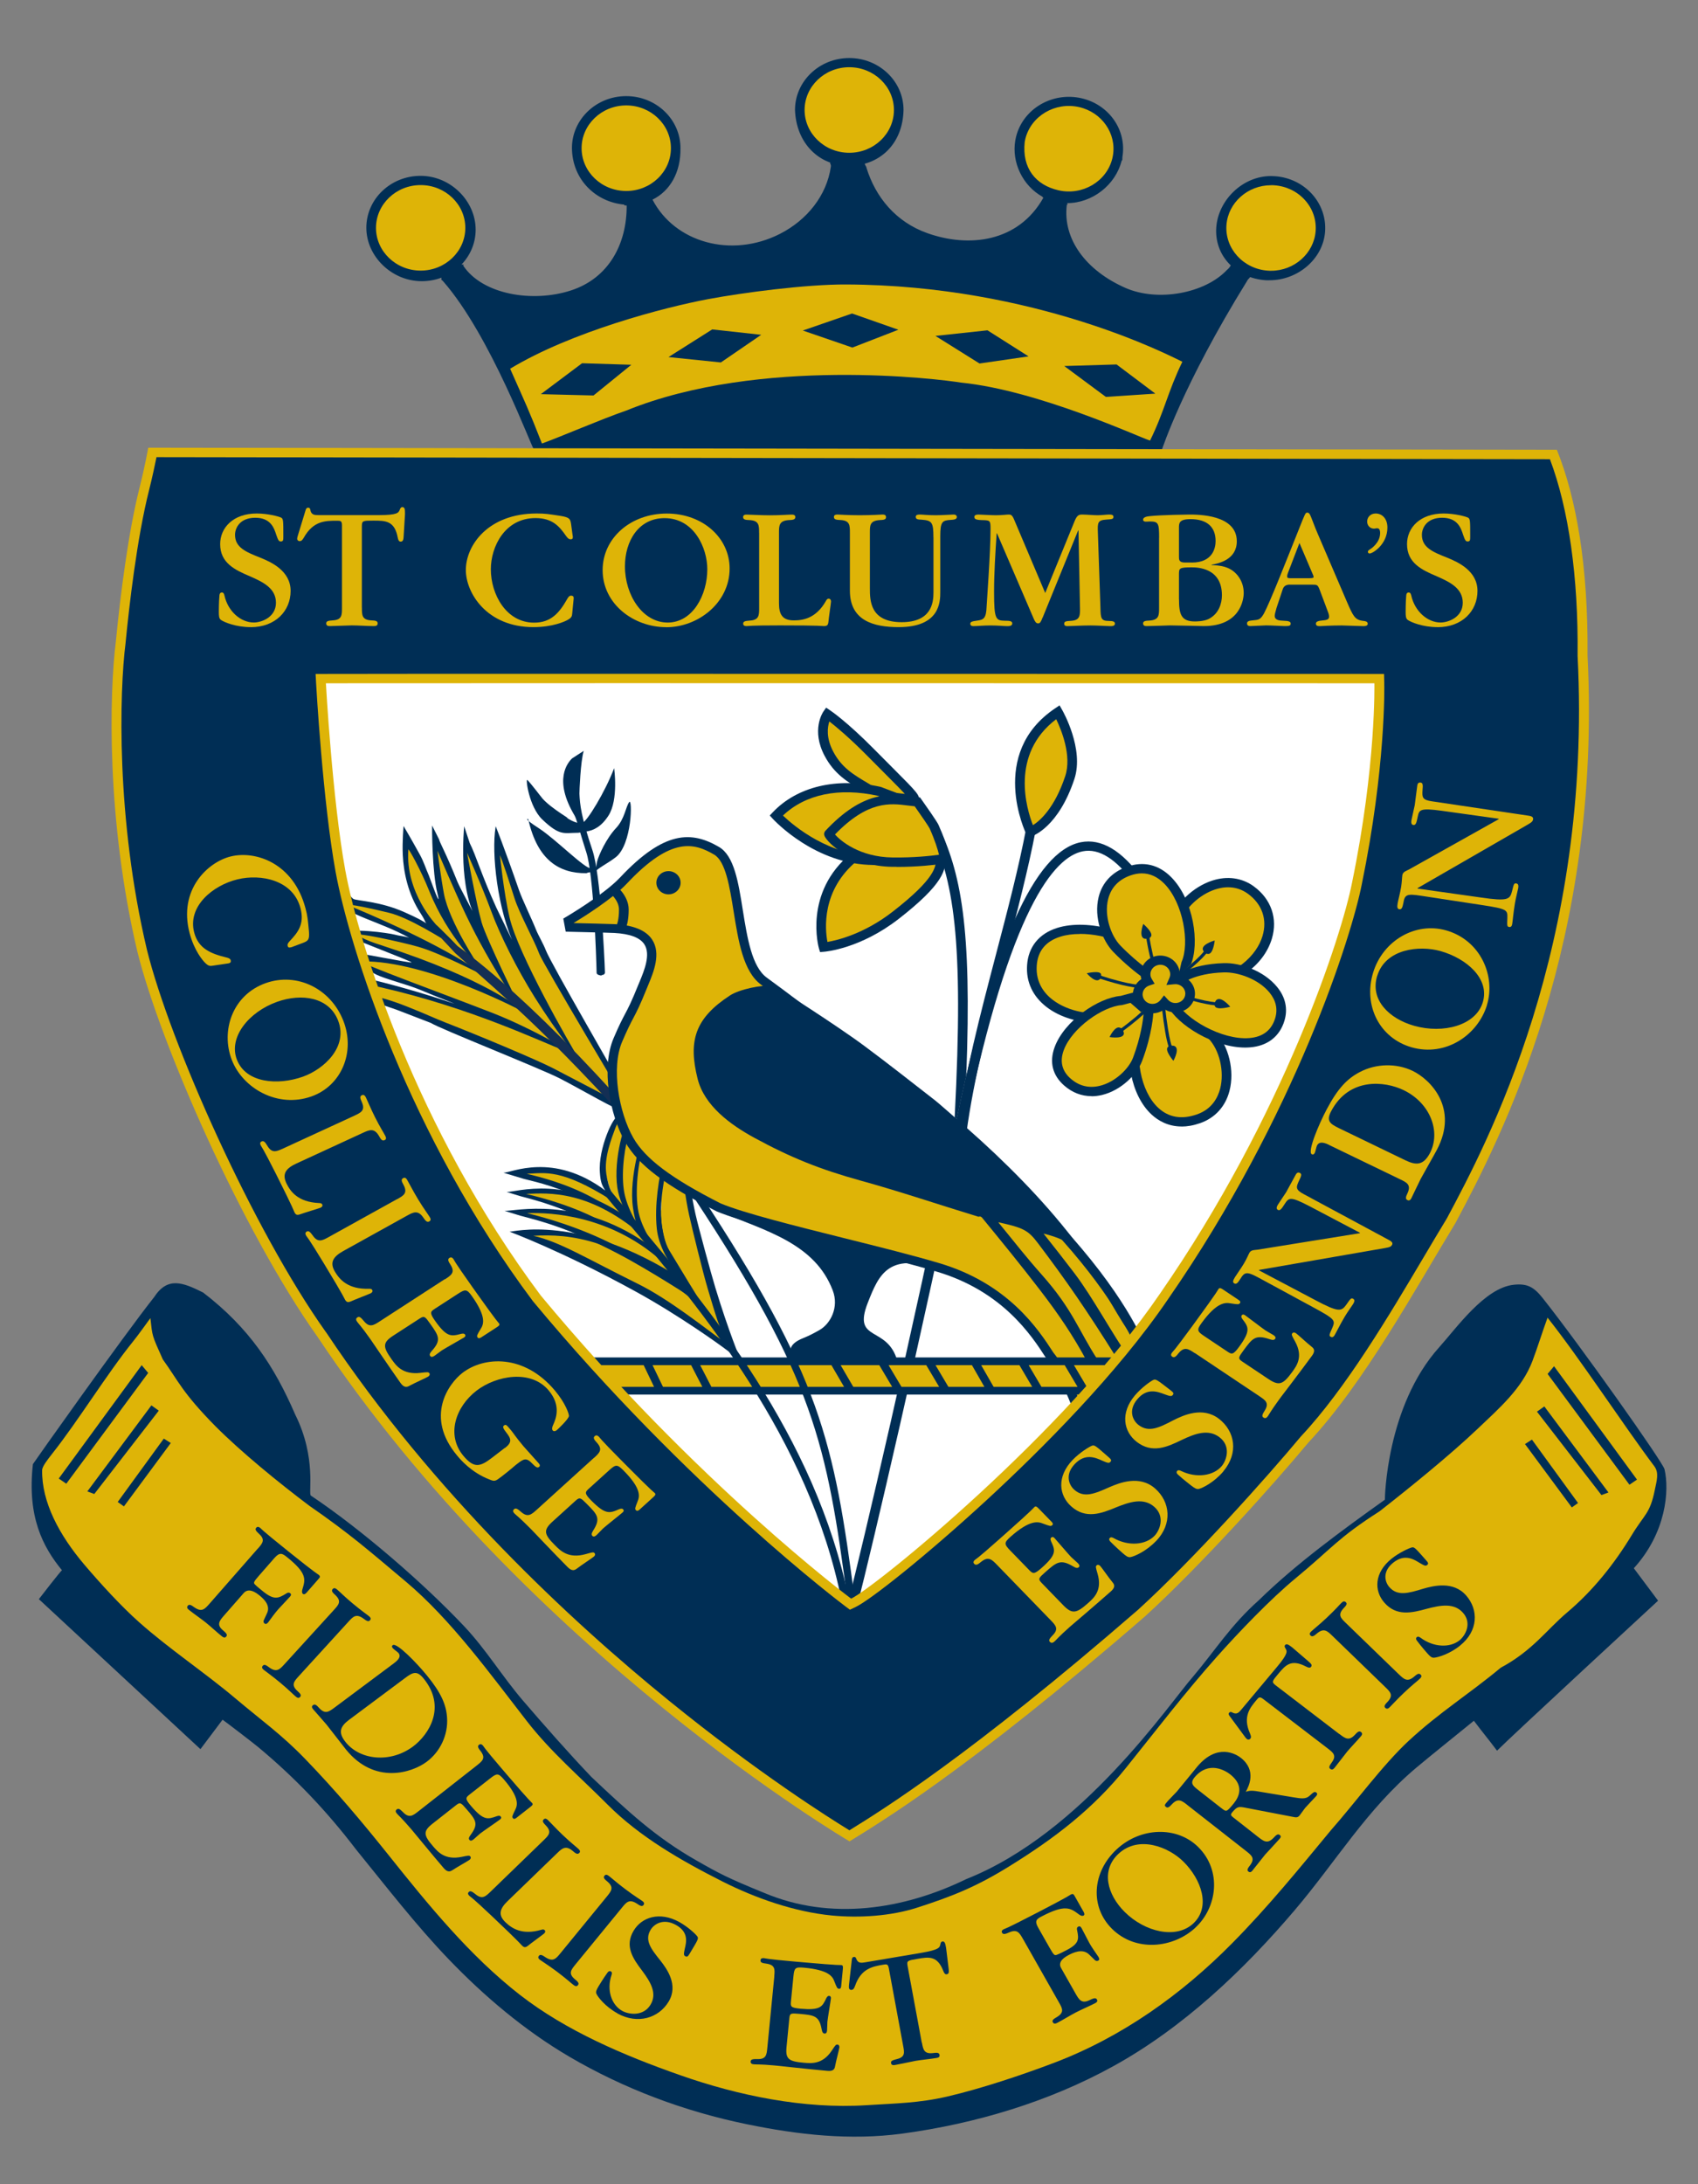<?xml version="1.0" encoding="UTF-8"?><svg id="Layer_1" xmlns="http://www.w3.org/2000/svg" xmlns:xlink="http://www.w3.org/1999/xlink" viewBox="0 0 322 414"><rect x="0" y="0" width="322" height="414" fill="#808080" stroke="none"/><defs><style>.cls-1{fill:#002e55;}.cls-2{fill:#fff;}.cls-3{fill:#deb407;}.cls-4{fill:#142f54;}.cls-5{clip-path:url(#clippath-1);}.cls-6{clip-path:url(#clippath);}.cls-7{fill:none;}</style><clipPath id="clippath"><rect class="cls-7" x="6" y="11" width="310" height="394"/></clipPath><clipPath id="clippath-1"><rect class="cls-7" x="6" y="11" width="310" height="394"/></clipPath></defs><path class="cls-3" d="M250.26,43.34c0,4.83-4.1,8.75-9.15,8.75s-9.15-3.92-9.15-8.75,4.1-8.75,9.15-8.75,9.15,3.92,9.15,8.75h0Z"/><path class="cls-3" d="M170.51,20.72c0,4.83-4.1,8.75-9.15,8.75s-9.15-3.92-9.15-8.75,4.1-8.75,9.15-8.75,9.15,3.92,9.15,8.75h0Z"/><path class="cls-3" d="M127.91,27.89c0,4.83-4.1,8.75-9.15,8.75s-9.15-3.92-9.15-8.75,4.1-8.75,9.15-8.75,9.15,3.92,9.15,8.75h0Z"/><path class="cls-3" d="M88.7,43.34c0,4.83-4.1,8.75-9.15,8.75s-9.15-3.92-9.15-8.75,4.1-8.75,9.15-8.75,9.15,3.92,9.15,8.75h0Z"/><path class="cls-3" d="M211.63,28.31c0,4.83-4.1,8.75-9.15,8.75s-9.15-3.92-9.15-8.75,4.1-8.75,9.15-8.75,9.15,3.92,9.15,8.75h0Z"/><g class="cls-6"><path class="cls-1" d="M194.32,26.91h0c.03-.2,.07-.39,.12-.59,1.08-4.35,5.66-7.05,10.2-6.02,4.3,.98,7.11,5,6.41,9.17-.03,.2-.07,.39-.12,.59-1.08,4.35-5.66,7.05-10.2,6.01-4.3-.98-6.95-4.16-6.41-9.17h0Zm-75.56,9.29c-4.67,0-8.47-3.64-8.47-8.11s3.8-8.11,8.47-8.11,8.47,3.64,8.47,8.11-3.8,8.11-8.47,8.11h0Zm-38.99,15.09c-4.67,0-8.47-3.64-8.47-8.1s3.8-8.11,8.47-8.11,8.47,3.64,8.47,8.11-3.8,8.1-8.47,8.1h0Zm154.14-1.92c-.16,.29-.33,.58-.48,.87-.21,.4-.47,.7-.76,.93-4.2,4.46-13.11,6.09-19.25,3.4-7.46-3.28-11.94-9.25-11.11-15.77,.06-.02,.11-.04,.17-.05-.05-.08-.09-.16-.14-.25,4.78,.02,9.22-3.44,10.36-8.04,.21-.04,.11-.48,.15-.71,.85-5.04-2.5-9.93-7.78-11.13-5.53-1.25-11.07,2.01-12.39,7.3-.06,.24-.11,.48-.15,.71-.71,4.18,1.42,8.6,5.18,10.67l-.04,.04c.06,.05,.13,.09,.19,.14-4.77,8.47-14.14,9.51-22.01,6.71-5.97-2.12-9.83-6.82-11.55-12.43v-.08c-.17-.25-.3-.53-.39-.82-.45-.31-.83-.73-1.09-1.22-1.64,.03-3.27,.04-4.91-.06-.09,.28-.17,.57-.27,.84-.07,.19-.15,.37-.24,.53,.13,.17,.2,.38,.16,.65-.78,5.41-4.47,10.1-9.7,12.75-9.19,4.64-19.9,1.61-24.12-6.51,3.28-1.61,5.38-5.11,5.3-9.78,0-5.43-4.61-9.84-10.29-9.84s-10.29,4.41-10.29,9.84c.06,6.09,4.63,10.25,9.91,10.72v.13c.15,.02,.31,.03,.47,.05,.04,7.27-3.39,13.77-10.59,16.1-7.27,2.35-16.75,.78-20.4-4.7,.02-.06,.06-.14,.09-.2-.14,0-.28,0-.42-.02,1.66-1.74,2.68-4.05,2.68-6.61,0-5.43-4.75-10.2-10.44-10.2s-10.29,4.41-10.29,9.84,4.83,10.13,10.51,10.13c1.32,0,2.58-.24,3.74-.67,0,.14-.01,.27-.03,.4,.11,.06,.21,.14,.33,.27,9.08,10.35,16.88,31.82,17.22,31.85,2.54,.24,11.47,.3,17.35,.29,17.75-.03,34.76,.03,52.5,0,7.61-.01,15.68,.01,23.29,0,8.68-.01,17.19-.2,25.95-.2,.07-.09,3.88-12.16,16.14-31.95,.13-.26,.27-.43,.41-.53,.27-.35,.52-.72,.75-1.1-1.24-.78-2.45-1.61-3.73-2.32h0Z"/><path class="cls-1" d="M161.05,11c-5.68,0-10.29,4.41-10.29,9.84,.22,6.29,4.55,10.59,10.23,10.59s10.21-4.01,10.35-10.59c0-5.43-4.61-9.84-10.29-9.84h0Zm0,1.74c4.67,0,8.47,3.64,8.47,8.11s-3.8,8.11-8.47,8.11-8.47-3.64-8.47-8.11,3.8-8.11,8.47-8.11"/></g><path class="cls-1" d="M241.02,33.37c-5.34,0-9.97,4.51-10.37,9.69-.41,5.42,3.73,9.67,9.4,10.06,.25,.02,.46,0,.71,0,5.34,0,10.13-4.02,10.52-9.19,.41-5.42-3.84-10.14-9.51-10.53-.25-.02-.51-.03-.76-.03h0Zm0,1.73h0c.21,0,.42,0,.63,.02,2.26,.16,4.32,1.15,5.8,2.79,1.48,1.64,2.2,3.73,2.04,5.89-.32,4.21-4.03,7.52-8.44,7.52-.21,0-.42,0-.63-.02-4.66-.33-8.18-4.22-7.84-8.67,.32-4.21,4.03-7.52,8.44-7.52"/><path class="cls-3" d="M224.22,68.56c-2.81,5.8-3.37,9.33-6.13,14.95-1.85-.54-21.14-9.52-35.85-10.99-3.94-.65-38.15-4.98-63.43,5.28-5.06,1.76-12.36,4.94-16.04,6.27-2.5-6.41-3.11-7.58-6.03-14.18,11.64-7.03,29.18-11.62,37.54-13.19,6.45-1.21,18.54-2.82,26.2-2.78,36.01,.15,61.59,13.63,63.74,14.65h0Z"/><path class="cls-2" d="M163.96,103.81c20.86,0,41.72,0,62.58,0,16.62,0,33.25,.01,49.87-.06,1.86,0,2.69,.31,2.94,2.31,1.37,11.15,2.22,22.29,.83,33.49-1.05,8.48-1.65,17.04-3.29,25.42-2.16,11.07-5.32,21.91-9.68,32.45-4.18,10.12-8.93,19.94-14.53,29.4-5.69,9.62-12.39,18.58-19.63,27.16-8.61,10.2-17.81,19.94-28.19,28.53-9.72,8.04-19.73,15.77-29.73,23.49-3.21,2.48-6.77,4.54-10.24,6.7-.54,.33-1.68,.43-2.14,.11-6.94-4.84-14.07-9.48-20.66-14.73-9.83-7.84-19.7-15.7-28.77-24.32-11.11-10.56-21.03-22.17-30.03-34.52-8.22-11.28-14.8-23.33-20.21-35.98-6.17-14.43-10.29-29.42-12.99-44.82-2.61-14.89-3.21-29.85-2.77-44.88,.08-2.56,.65-5.11,.7-7.67,.03-1.65,.86-1.99,2.24-2,3.26-.02,6.52-.04,9.78-.04,34.64,0,69.27,0,103.91,0v-.02"/><path class="cls-1" d="M162.6,304.2l-1.79-.42c2.76-10.74,11.9-49.74,20.52-91.21,6.94-33.4,14.89-51.2,23.63-52.93,3.87-.76,7.79,1.55,11.64,6.88l-1.51,1c-3.39-4.7-6.67-6.77-9.75-6.16-5.46,1.08-13.75,10.9-22.2,51.55-8.63,41.49-17.78,80.52-20.54,91.28"/><path class="cls-1" d="M116.7,210.4l-.56-.05,.52-.53c1.13,1.08-6.21-3.19-10.42-5.37-3.58-1.86-22.88-9.48-24.52-10.55l-6.59-2.54c-14.3-4.71-12.74-6.49-12.71-7.11,.02-.44,10.3,1.48,23.59,5.94,.81,.27-3.37-1.32-6.13-2.49-2.76-1.17-6.93-2.13-8.73-3.08-2.97-1.56-3.57-2.48-4.47-4.12-.09-.17,11.46,2.13,11.37,1.92-.12-.28-13.2-5.2-13.02-5.42,1.01-1.28,8.85-.12,9.81,.15,.97,.27,1.83,.29,2.76,.59-5.91-3.21-11.48-4.18-13.45-6.79-.79-1.05-1.77-2.56-1.06-3.48,.82-1.07,3.36,2.63,3.94,2.93,.65,.34,5.06,.44,9.65,2.49,2.53,1.13,3.16,1.47,4.75,2.49-1.12-.64-.39-.31-1.63-2.2-2.45-3.71-3.27-7.91-3.42-11.14-.12-2.55,.15-5.47,.15-5.47,.44,.77,1.23,2.05,3.06,5.37,.78,1.4,1.06,2.46,1.74,4.01,.14,.32,2.5,7.02,1.63,3.42-1.03-4.04-1.04-12.61-1.02-12.9l1.33,2.64c.04,.45,1.3,2.58,3.47,8.01,.49,1.22,3.26,6.2,3.78,7.42-3.68-6.01-2.52-17.53-2.5-17.93l1.07,3.22c1.17,2.31,2.18,5.92,5.01,12.16,.38,.83,3.79,7.78,4.19,8.6-3.57-6.25-5.01-17.29-4.44-22.81l.15-1.17s1.53,3.76,4.44,12.16c.6,1.73,2.48,5.59,3.22,7.47,.37,.94,1.43,2.76,1.84,3.86,.88,2.38,14.54,25.86,15.02,26.91,.08,.11-1.53,2.8-1.53,2.89l-.26,.48h0Z"/><path class="cls-3" d="M82.8,175.38s-5.98-6.15-5.36-14.36c.02-.29,2.35,3.84,3.98,7.91,3.52,8.79,9.5,14.36,9.5,14.36,0,0-5.72-8.45-6.74-13.92-.54-2.86-1.23-8.11-1.23-8.11,0,0,3.37,7.9,5.36,12.06,4.9,10.26,10.27,17.58,10.27,17.58,0,0-6.41-13.08-7.25-16.07-1.02-3.61-2.76-13.19-2.76-13.19,0,0,2.73,6.04,4.62,11.17,1.63,4.43,4.86,10.88,8.25,16.28,4.29,6.84,8.68,12.21,8.68,12.21-2.15-3.52-11.85-20.42-13.48-27.35-1.13-4.79-1.83-11.85-1.83-11.85,0,0,.43,.75,2.75,8.13,.92,2.93,3.75,7.99,4.7,10.55,.71,1.91,17.01,29.16,17.01,29.16,.35,.25-10.8-5.6-14.4-7.47-3.16-1.64-14.71-6.45-20.38-8.65-3.45-1.34-10.92-4.99-14.91-5.13-1.68-.06-2.04-1.31-2.86-1.86-1.56-1.04,3.17-.22,5.41,.29,17.16,3.91,30.06,10.17,35.14,12.11,3.06,1.17-6.13-4.2-13.74-7.18-8.23-3.22-26.24-9.79-24.98-9.82,12.41-.29,31.26,9.82,31.26,9.82,0,0-5.82-5.42-23.6-11.58-3.86-1.34-7.05-2.15-8.27-3.22-.65-.57,7.46,1.11,11.34,2.2,4.08,1.14,12.1,5.28,12.1,5.28-.74-1.05-9.04-6.3-24.06-12.6-3.84-1.61,5.42,.64,6.44,.88,3.68,.88,9.83,4.7,13.02,6.74,1.84,1.17-3.98-4.4-3.98-4.4h0Z"/><path class="cls-4" d="M130.45,225.9c-.97-1.27-1.87-2.55-2.87-3.69-22.56-25.72-30.99-32.32-41.25-41.55l-2.6-2.78c.19-.62-.57-.93,0-.59,9.07,5.55,27.8,22.77,46.43,46.16,1.18,1.48,1.27,.72,2.47,2.33"/><path class="cls-1" d="M114.06,184.81l.04,.1c-.33,0-.95-.17-.96-.49-.08-3.36-.58-18.62-1.95-22.85-1.21-3.72-1.83-6.31-2.23-6.99-4.08-6.82-1.28-10.06-.46-10.84l2.2-1.42c-.61,1.9-.83,7.79-.82,8.11,.1,2.15,.31,4.3,2.47,10.74,1.52,4.52,2.27,19.91,2.37,23.15,0,.33-.3,.5-.65,.5h0Z"/><path class="cls-1" d="M109.56,157.85c-2.58,0-3.36,.7-6.74-2.54-2.5-2.39-3.21-7.88-2.81-7.47,.82,.83,2.56,3.18,2.91,3.57,1.76,1.94,5.67,4.1,4.55,3.57-.1-.05,1.77,1.3,2.96,1,.87-.22,4.35-5.93,6.03-10.38,0,0,.87,5.96-1.07,8.99-1.33,2.07-2.81,2.83-4.29,3.03-.12,.02-1.41,.24-1.53,.24h0Z"/><path class="cls-1" d="M111.2,165.51c-5.11,.05-9.3-2.44-11.03-10.26,0,0-1.12-.29,2.04,1.76,3.17,2.05,8.73,7.72,9.86,7.57,1.38-.18,.84-.09,1.17-1.32,.33-1.23,1.74-4.35,3.58-6.3,1.65-1.75,1.84-4.05,2.5-4.93,.63-.84,.56,8.01-2.55,10.45-1.43,1.12-3.47,2.1-4.03,2.88-.02,.03-.91-.17-1.53,.15h0Z"/><path class="cls-3" d="M98.33,222.14s8.48-3.09,18.9,6.28c.1,.09-1.23-1.51-2.15-5.13-1.92-7.54,3.27-12.55,3.27-12.55-.11-.37,.2,3.91-.1,8.11-.12,1.69-.39,6.4,.2,8.4,1.71,5.76,2.15,7.23,2.15,7.23,0,0-1.15-3.13-7.09-6.13l-15.18-6.21h0Z"/><path class="cls-1" d="M123.53,234.53c-.07-.05-6.34-3.85-10.7-6.1-6.96-3.58-10.82-4.28-13.48-4.98l-3.88-1.17c1.41,.06,9.39-4.02,19.31,3.37-.66-1.03-.89-1.6-1.02-3.37-.36-4.69,2.7-11,3.4-10.58,0,0,.11-.16,.22-.18l.38,.22v.09s.18,.09,.18,.09c0,.28,.04,5.95,.55,8.43,.26,1.26,1,5.75,1.4,7.18,1.17,4.14,3.87,6.97,3.89,7h-.23Zm-23.61-12.04c2.52,.6,7.53,1.86,12.43,4.51,2.91,1.57,4.01,2.64,8.14,5.33-.83-1.28-.7-2.37-1.36-4.7-.41-1.47-1.38-5.78-1.65-7.09-.29-1.44,.93-4.86,.76-6.33-.11-1.01-.41-3.22-1.53-.44-.73,2-2.19,5.61-1.74,8.69,.44,3.02,1.35,4.19,1.94,4.79,.23,.23,.39,.93,.38,.93l-1.4-.74c-9.5-5.96-12.44-5.1-15.97-4.96h0Z"/><path class="cls-3" d="M99.19,226.1s10.54-3.92,21.65,7.46c.09,.09-2.36-2.11-3.33-6.78-1.58-7.61,1.65-14.89,1.65-14.89-.11-.37,2.19,7.22,1.49,11.07-.3,1.67,2.12,7.14,2.71,9.15,1.7,5.76,1.78,5.89,1.78,5.89,0,0-4.84-2.68-10.78-5.67l-15.18-6.21h0Z"/><path class="cls-1" d="M99.8,226.31c2.99,.72,8.94,2.23,14.75,5.41,3.46,1.89,5.78,3.12,10.68,6.34-.99-1.53-1.85-2.79-2.63-5.59-.49-1.76-1.64-6.94-1.96-8.5-.35-1.73,.4-4.86,.21-6.63-.13-1.21-1.37-2.19-1.44-2.86-.87,2.4-1.64,7.35-1.11,11.05,.52,3.62,3.06,7.51,3.76,8.22,.27,.27,.35,.17,.34,.18l.27,.99c-10.62-9.48-18.69-8.8-22.88-8.62h0Zm28.02,14.43c-.08-.06-7.75-5.04-12.93-7.73-8.26-4.3-13.01-5.43-16.17-6.27l-2.64-.81c1.67,.08,11.79-3.5,23.55,5.36-1.19-1.62-2.27-4.12-2.57-6.23-.77-5.34,1.43-12.9,2.26-12.39h0c.04-.17,.13-.19,.25-.22l.45,.26v.11s.21,.11,.21,.11c0,.34,.97,7.81,1.57,10.79,.31,1.52,1.19,6.9,1.66,8.61,1.39,4.96,4.59,8.36,4.62,8.4h-.27Z"/><path class="cls-3" d="M99.19,229.84s14.64-2.78,27.27,10.16c.1,.1-4.92-3.69-6.03-9-1.8-8.66,1.88-16.93,1.88-16.93-.12-.42,4.05,6.15,2.82,10.89-.48,1.87,1.28,9.82,1.96,12.09,1.94,6.55,2.03,6.7,2.03,6.7,0,0-13.99-8.04-16.55-9.02l-13.38-4.88h0Z"/><path class="cls-3" d="M98.89,233.85s16.85-3.03,34.42,14.07c.14,.13-5.81-6.31-7.25-13.09-2.35-11.04,2.45-21.59,2.45-21.59-.16-.54,1.1,10.16,2.25,15.24,.54,2.41,3.11,11.17,3.98,14.07,2.53,8.35,3.57,12.9,3.57,12.9,0,0-8.36-6.7-17.16-11.04l-22.27-10.55h0Z"/><path class="cls-1" d="M101.13,234.24c4.95,1.09,9.97,4.23,19.79,9.08,6.01,2.96,12.85,8.47,17.34,11.73-1.69-2.5-2.65-6.16-4.04-10.75-.87-2.89-2.96-11.39-3.53-13.96-.64-2.84-1.38-8.13-1.77-11.04-.26-1.99-.46-3.46-.6-4.57-1.35,3.99-3.75,12.11-2.73,18.19,.99,5.95,3.72,10.61,4.9,11.77,.46,.45,1.14,1.55,1.12,1.56l-.31,.1c-13.99-11.61-23.28-12.53-30.18-12.11h0Zm35.8,21c-.13-.1-8.05-5.88-16.5-10.5-13.99-7.67-23.8-11.28-23.8-11.28,.32,.14,13.24-3.62,32.66,8.99-2.54-3.06-4.4-6.31-4.74-9.58-.92-8.84,3.35-20.62,3.56-21.12h0c.06-.29,.28-1.1,.49-1.15,0,0,2.18,14.6,3.28,19.49,.56,2.49,2.92,11.16,3.77,13.97,2.46,8.13,4.8,13.77,4.85,13.82l-3.57-2.64h0Z"/><path class="cls-1" d="M99.91,229.94c3.4,.82,10.08,2.68,16.78,6.15,4.09,2.12,10.41,5.02,13.46,7.33-1.13-1.74-2.91-2.93-3.68-6.3-.46-2.02-1.99-5.18-1.53-10.79,.19-2.35,.73-3.81,.51-5.81-.15-1.37-3.06-6.3-3.23-4.02-.99,2.73-1.87,8.36-1.26,12.57,.6,4.11,3.84,8.15,4.64,8.97,.31,.31,.04,.58,.03,.59l-.59,.02c-9.47-8.19-20.36-8.89-25.12-8.7h0Zm31.87,16.41c-.09-.07-8.82-5.73-14.71-8.79-9.39-4.89-14.79-6.18-18.39-7.13l-3-.92c1.9,.09,13.76-2.88,26.79,6.1-1.35-1.84-2.09-4.24-2.43-6.65-.88-6.07,1.93-14.18,2.08-14.53h0c.05-.2,.33-1.17,.47-1.2l.32,1.38c.44-.44,3.07,7.01,2.44,11.71-.23,1.74-.15,7.82,1.58,10.7,2.75,4.56,5.58,9.19,5.62,9.23l-.77,.1h0Z"/><path class="cls-1" d="M161.91,235.71c-7.62-2.39-8.78-2.46-16.53-4.43-.15,.39-8.82-2-9.01-1.63,9.09,3.71,18.18,6.11,21.55,14.95,1.21,3.17-.4,6.31-2.55,7.52-1.12,.63-1.8,1-3.17,1.56-4.47,1.83-.8,4.25-2.35,4.4,4.74,.09,19.05-.1,20.33-.1-1.91-6.88-8.59-3.45-5.62-11.04,2.15-5.47,3.98-9.96,14.61-6.06,.19-.29-7.25-2.17-7.05-2.44-2.04-.67-4.03-.79-10.21-2.73h0Z"/><path class="cls-3" d="M135.86,161.26c5.21,3.03,2.96,20.32,8.99,24.72,16.44,11.99,43.36,33.69,55.36,46.5,12.26,13.09,15.93,22.47,15.93,22.47l-5.48,11.38-5.65,2.24c-.81-1.68-2.9-7.98-6.04-11.77-3.04-4.69-8.58-12.9-21.25-16.61-11.73-3.51-34.02-8.21-41.47-11.33-8.43-4.28-14.32-8.17-16.96-12.8-2.64-4.63-4.49-13.48-2.15-18.95,2.35-5.47,2.21-3.99,4.7-10.16,1.37-3.4,4.88-10.38-5.31-10.94-1.05-.06-8.55-.23-8.55-.23l-.23-1.24s7.28-4.28,10.42-7.62c8.07-8.6,12.82-8.49,17.67-5.67"/><path class="cls-1" d="M199.71,256.32c2.51,3.06,4.33,7.56,5.42,10.25,.14,.34,.26,.64,.37,.9l4.52-1.8,5.18-10.75c-.76-1.74-4.89-10.41-15.63-21.89-12.42-13.27-39.78-35.12-55.24-46.39-3.39-2.47-4.31-8.27-5.21-13.88-.75-4.68-1.52-9.52-3.7-10.78-3.73-2.17-8.08-3.53-16.56,5.51-2.73,2.91-8.37,6.42-10.1,7.47h0c1.91,.05,7,.16,7.86,.21,3.51,.19,5.88,1.17,7.03,2.9,1.76,2.64,.28,6.22-.71,8.59l-.24,.59c-1.37,3.39-1.96,4.51-2.59,5.7-.52,.99-1.06,2.01-2.12,4.48-2.13,4.96-.63,13.43,2.1,18.23,2.27,3.98,7.22,7.7,16.57,12.44,4.4,1.84,14.17,4.27,23.61,6.63,6.38,1.59,12.98,3.24,17.74,4.66,13.22,3.88,18.95,12.67,21.71,16.93m4.87,13.34l-.35-.74c-.19-.39-.43-.99-.73-1.75-1.06-2.62-2.83-7-5.19-9.85l-.06-.08c-2.64-4.07-8.12-12.54-20.76-16.25-4.72-1.41-11.3-3.05-17.66-4.64-9.54-2.38-19.39-4.84-23.91-6.73l-.06-.03c-9.82-4.98-14.83-8.79-17.32-13.14-2.92-5.11-4.58-14.09-2.19-19.67,1.08-2.53,1.64-3.58,2.18-4.6,.61-1.15,1.18-2.23,2.52-5.55l.25-.6c.85-2.05,2.14-5.15,.86-7.07-.83-1.25-2.73-1.96-5.65-2.12-1.02-.06-8.45-.22-8.52-.23l-.72-.02-.46-2.48,.51-.3c.07-.04,7.21-4.25,10.23-7.46,8.44-8.99,13.61-8.83,18.78-5.82h0c2.88,1.67,3.68,6.67,4.52,11.97,.85,5.28,1.72,10.74,4.54,12.8,15.51,11.32,42.98,33.26,55.49,46.61,12.23,13.06,15.95,22.35,16.1,22.73l.13,.33-5.78,12-6.75,2.68"/><g class="cls-5"><path class="cls-1" d="M206.45,240.3c3.59,4.99,5.14,8.86,8.89,13.97,.32-.2,.5-.62,1.23-1.07-4.28-6.57-8.13-11.97-13.02-18.32-5.85-7.58-13.06-14.8-20.23-21.1-1.37-1.21-5.41-4.76-5.92-5.15-4.61-3.58-8.8-6.9-13.49-10.38-5.51-4.09-16.37-10.94-17.1-11.43-2.35-.2-6.6,.7-8.38,1.86-6.59,4.3-7.97,8.55-6.13,15.83,1.28,5.07,6.18,8.66,10.73,11.14,6.96,3.79,12.5,6,20.12,8.11,7.64,2.11,14.54,4.47,22.38,6.86,.02,0,.06,0,.12-.02,.14-.03,.37-.06,.58,.2,3.87,4.72,7.32,8.94,11.03,13.77,3.47,4.52,6.18,8.5,8.79,13.33,.21-.05,1.75,.25,1.74,.29,.77-.04-1.02-1.22,.2-.49-.08-.06-.04-.04,.02-.01,.06,.02,.14,.05,.08-.04-3.63-5.62-4.67-9.43-10.52-16.02-3.21-3.62-4.87-5.82-8.27-9.96,4.77,1.05,5.65,1.48,7.56,4.01,5.4,7.15,9.1,12.47,15.12,22.08,.32,.51,1.66,.88,1.95,.75,1.14-.51,.9-.12,.35-.9-3.33-4.71-7.02-11.66-10.54-16.29-1.89-2.49-3.68-4.76-5.85-7.5,5.94,1.47,6.27,3.28,8.58,6.5"/><path class="cls-1" d="M42.2,325.97c-2.13,2.84-2.06,2.73-4.19,5.57-3.19-2.97-30.64-28.43-30.64-28.43,0,0,4.29-5.57,4.39-5.47-3.64-4.43-6.64-10.16-5.52-20.12,.01-.09,17.09-24.21,22.98-31.65,2.56-3.91,5.37-2.84,9.3-.88,8.78,6.74,13.53,14.04,17.47,23.15,4.1,8.23,2.42,14.98,2.96,15.34,9.51,6.35,21.36,16.59,29.11,24.81,4.16,4.42,7.19,9.48,11.13,14.07,3.81,4.43,8.58,9.87,12.97,14.46,6.95,6.55,12.14,11.4,19.92,15.83,4.35,2.48,5.92,3.32,12.87,6.15,12.62,5.32,26.46,3.13,38.31-2.64,21.96-8.69,38.45-33.23,43-38.39,4.15-4.9,7.14-9.74,12.46-14.46,7-6.85,15.7-13.2,23.9-19.05-.01-.05,.2-17.68,10.32-28.92,3.3-3.66,8.6-11.22,14.1-11.82,2.62-.29,3.87,.46,5.52,2.54,7.08,8.92,22.76,31.06,23.09,32.43,.95,4.05,.31,12.02-5.82,18.76l4.6,6.15s-28.01,25.86-30.54,28.43c-2.38-3.14-2.15-2.71-4.39-5.67-2.73,2.23-8.42,6.79-10.94,8.91-9.42,7.93-15.23,17.82-23.08,27.04-9.6,11.28-21.05,22.18-34.32,29.5-12.2,6.74-26.12,10.92-40.05,12.8-9.9,1.33-19.68,.23-29.41-1.76-11.94-2.44-23.38-6.75-33.71-12.8-8.5-4.98-16.16-11.47-22.88-18.46-6.17-6.42-11.97-13.92-17.57-20.81-5.54-7.25-11.47-13.52-18.59-19.44-.85-.71-5.67-4.41-6.74-5.18h0Z"/></g><path class="cls-3" d="M293.48,249.77c6.1,7.67,14.42,20.42,20.23,28.14,.95,1.26,.45,2.79,.1,4.49-.92,4.57-1.92,4.52-4.39,8.6-3.31,5.45-7.34,10.51-12.26,14.65-3.86,3.26-6.54,7.23-12.56,10.45-6.27,5.2-11.51,8.36-17.47,13.87-4.9,4.54-10.29,11.91-14.71,16.9-6.23,7.52-11.79,14.4-18.79,21.49-9.51,9.62-20.81,17.74-33.81,22.66-6.1,2.31-13.77,4.87-20.12,6.35-5.46,1.27-9.8,1.3-15.42,1.66-11.77,.75-24.28-1.82-35.24-5.67-10.64-3.73-21.63-8.39-30.44-15.24-9.52-7.4-17.41-17.1-24.82-26.38-5.2-6.51-10.13-12.36-15.94-18.37-4.44-4.6-8.25-7.27-13.18-11.43-5.84-4.93-12.58-9.39-18.28-14.46-3.43-3.04-7.41-7.41-10.37-10.89-4.77-5.62-8.12-11.87-8.02-17.93,.01-.7,1.02-1.98,1.84-3.03,5.01-6.32,10.36-15.11,15.42-21.39,.95-1.17,2.5-3.35,3.27-4.4,.41,3.52,.2,3.03,2.35,7.82,2.95,4.08,3.63,6.23,10.01,12.7,4.87,4.88,11.91,10.63,17.77,15.04,7.76,5.37,11.31,8.51,18.28,14.36,8.64,7.25,16.13,17.67,22.98,26.47,4.6,5.91,10.02,10.51,15.32,15.83,6.09,6.11,13.94,10.61,21.76,14.56,6.23,3.14,13.59,5.75,20.74,6.45,5.25,.51,11.26,.1,16.14-1.47,6.83-2.19,11.36-4.04,17.47-7.82,8.68-5.36,15.95-10.93,22.22-18.74,5.66-7.04,11.16-14.23,17.18-20.99,4.11-4.61,10.14-10.93,14.94-14.89,6.83-5.63,7.97-7.62,15.93-12.7,5.65-4.41,13.45-10.73,18.59-15.63,4.06-3.87,8.43-7.61,10.42-12.9,.94-2.49,1.84-5.42,2.86-8.21h0Z"/><polygon class="cls-1" points="28.1 260.23 12.57 281.23 11.14 280.25 26.87 258.76 28.1 260.23 28.1 260.23"/><polygon class="cls-1" points="30.11 267.38 17.88 283.18 16.56 282.69 28.71 266.38 30.11 267.38 30.11 267.38"/><polyline class="cls-1" points="22.32 284.69 31.06 272.68 32.39 273.51 23.5 285.53"/><polygon class="cls-1" points="293.48 260.42 309 281.42 310.43 280.45 294.7 258.96 293.48 260.42 293.48 260.42"/><polygon class="cls-1" points="291.46 267.57 303.69 283.38 305.02 282.89 292.86 266.58 291.46 267.57 291.46 267.57"/><polyline class="cls-1" points="299.25 284.89 290.51 272.87 289.19 273.71 298.07 285.72"/><path class="cls-1" d="M48.89,293.54c.89-1.01,1.47-1.68,.25-2.79-.5-.48-.87-.82-.56-1.17,.3-.35,.64-.08,.82,.07,.05,.04,.06,.09,.68,.63,.65,.56,1.89,1.6,4.45,3.65l.31,.25c2.69,2.15,4.05,3.21,4.75,3.72,.72,.53,.77,.53,.79,.55,.41,.33,.33,.48,.05,.8l-2.29,2.62c-.07,.07-.41,.47-.7,.24-.28-.23-.14-.74-.08-.91,.57-1.86,.87-3-2.93-6.05-.88-.7-1.36-1.01-2.38,.15l-2.88,3.29c-1.17,1.33-1.11,1.42-.82,1.74,.34,.36,1.15,1,1.53,1.31,2.09,1.68,2.88,1.34,4.39,.41,.22-.16,.5-.27,.76-.06,.26,.21,.16,.42-.06,.67-.3,.35-1.85,1.96-2.18,2.34-.19,.22-.56,.64-1.01,1.25l-.91,1.24c-.15,.17-.41,.47-.72,.22-.26-.21-.19-.53-.07-.73,.06-.16,.48-1,.54-1.17,.81-1.62-.85-2.95-1.49-3.47q-1.91-1.53-2.93-.37l-3.68,4.2c-.84,.96-1.49,1.71-.37,2.73,.73,.63,1.07,.94,.74,1.31-.3,.35-.64,.08-.85-.09-.88-.7-2.16-1.9-3.04-2.6-.85-.68-2.31-1.68-3.16-2.37-.21-.17-.54-.43-.22-.81,.3-.35,.71-.06,1.28,.35,1.38,.94,1.94,.29,2.83-.72l9.16-10.45h0Z"/><path class="cls-1" d="M56.69,317.67c-.93,1.02-1.53,1.68-.33,2.81,.54,.49,.87,.81,.54,1.18-.31,.34-.64,.06-.84-.11-.53-.44-1.28-1.24-2.96-2.64-1.45-1.21-2.81-2.17-3.06-2.38-.2-.17-.53-.45-.2-.81,.31-.34,.71-.05,1.27,.37,1.36,.96,1.94,.33,2.84-.66l9.35-10.25c.93-1.02,1.51-1.65,.33-2.81-.54-.49-.87-.81-.54-1.18,.31-.34,.64-.07,.84,.1,.53,.44,1.36,1.31,2.91,2.6,1.83,1.53,2.73,2.11,3.11,2.43,.2,.17,.53,.44,.2,.81-.31,.34-.71,.05-1.27-.37-1.36-.96-1.93-.33-2.8,.62l-9.4,10.3h0Z"/><path class="cls-1" d="M66.27,325.92c-1.7,1.27-2.28,2.4-.68,4.35,2.76,3.38,8.47,3.94,12.73,.77,3.03-2.26,6.4-7.51,2-12.9-1.24-1.53-2.01-1.2-3.49-.09l-10.55,7.87h0Zm8.49-10.71c1.09-.81,1.21-1.4,.8-1.9-.12-.15-.94-.73-1.08-.91-.19-.23-.21-.42,0-.57,.74-.56,4.58,3.41,6.51,5.78,2.67,3.28,3.64,5.51,3.79,8,.21,3.2-1.28,6.4-3.86,8.32-2.84,2.12-9.88,4.35-15.29-2.29-.6-.74-3.17-4.1-3.69-4.73-.37-.46-2.45-2.79-2.55-2.92-.15-.18-.41-.51-.04-.79,.4-.3,.74,.06,1.18,.55,1.14,1.24,1.85,.7,2.94-.11l11.3-8.43h0Z"/><path class="cls-1" d="M90.39,334.65c1.07-.84,1.77-1.39,.78-2.7-.44-.57-.72-.94-.33-1.24,.37-.29,.64,.04,.79,.21,.04,.05,.04,.1,.48,.66,.44,.57,1.34,1.66,3.15,3.78l1.03,1.2c2.2,2.57,3.32,3.82,3.92,4.47,.58,.63,.63,.63,.69,.71,.26,.3,.05,.46-.55,.93l-2.4,1.88c-.13,.1-.44,.35-.66,.1-.24-.27-.17-.41,.41-1.61,.42-.83,.9-2.21-2.14-5.75-1.07-1.25-1.34-1.2-2.64-.18l-3.78,2.96c-.83,.65-1.04,.82,.2,2.26,2.37,2.77,3.14,2.54,4.9,1.91,.45-.14,.6-.06,.71,.07,.13,.15,.16,.34-.13,.56-.36,.29-3.2,2.22-3.77,2.67-.18,.14-1.03,.93-1.24,1.1-.16,.12-.52,.41-.78,.11-.17-.2-.17-.45,.22-.96,1.56-2.1,.99-2.82-.77-4.86-1.03-1.2-1.2-1.4-1.98-.78l-4.48,3.52c-1.85,1.45-1.69,2.2,.11,4.29,.94,1.1,2.27,2.64,5.42,2,1.3-.27,1.44-.3,1.64-.07,.19,.22,.02,.48-.13,.61-.34,.27-2.24,1.3-3.27,1.98-.52,.36-1.02,.34-1.64-.38-1.09-1.27-2.56-3.04-3.77-4.5-1.19-1.44-2.17-2.63-2.3-2.78l-.26-.3c-.88-1.02-1.44-1.62-1.81-2-.37-.38-.57-.56-.71-.73-.17-.2-.45-.52-.06-.83,.37-.29,.71,.07,1.21,.55,1.15,1.18,1.85,.63,2.92-.21l11-8.63h0Z"/><path class="cls-1" d="M103.08,348.82c.97-.94,1.61-1.56,.46-2.78-.48-.5-.79-.84-.44-1.18,.33-.32,.64-.03,.84,.15,.41,.39,1.58,1.68,2.83,2.86,1.51,1.43,2.44,2.13,2.9,2.56,.19,.18,.5,.48,.17,.8-.36,.34-.74,.03-1.24-.4-1.29-1.09-1.98-.51-2.88,.36l-9.46,9.15c-1.49,1.44-1.87,2.63-.38,4.04,1.15,1.09,3.09,2.47,6.76,1.4,.29-.09,.48-.09,.62,.04,.24,.23,.12,.48-.07,.66-.19,.18-2.61,1.93-3.04,2.3-.5,.39-.74,.39-1.17-.02-.22-.2-.1-.27-5.54-5.42-4.05-3.83-4.15-3.74-4.39-3.96-.17-.16-.48-.45-.15-.77,.33-.32,.71,0,1.24,.4,1.29,1.09,1.93,.47,2.93-.5l10-9.68h0Z"/><path class="cls-1" d="M109.16,372.31c-.87,1.07-1.43,1.75-.17,2.82,.56,.46,.91,.77,.6,1.15-.29,.36-.64,.1-.85-.06-.56-.42-1.35-1.17-3.1-2.49-1.51-1.13-2.92-2.02-3.19-2.22-.21-.16-.56-.42-.25-.8,.29-.36,.71-.08,1.29,.31,1.41,.89,1.95,.23,2.8-.81l8.77-10.71c.87-1.07,1.41-1.73,.17-2.82-.56-.46-.91-.77-.6-1.15,.29-.36,.64-.1,.85,.06,.56,.42,1.43,1.23,3.05,2.45,1.91,1.43,2.84,1.97,3.24,2.26,.21,.16,.56,.42,.25,.8-.29,.36-.71,.08-1.29-.31-1.41-.89-1.95-.23-2.76,.76l-8.81,10.76h0Z"/><path class="cls-1" d="M117.08,381.61c-2.28-1.26-3.66-3.03-3.97-3.68-.19-.4,.02-.81,.44-1.51,.07-.11,.91-1.51,1.61-2.46,.07-.11,.33-.49,.68-.29,.26,.15,.22,.42,.12,.7-.95,2.79-.03,5.65,2.05,6.79,1.23,.68,3.98,1.08,5.35-1.18,1.32-2.18-.03-4.34-1.57-6.42-1.76-2.31-3.4-4.68-1.62-7.63,1.55-2.57,4.94-3.67,8.65-1.62,1.69,.94,3.15,2.33,3.44,2.76,.23,.39,.08,.64-1.4,3.1-.37,.61-.51,.84-.92,.61-.29-.16-.31-.39-.08-1.42,.31-1.28,.74-3.16-1.68-4.5-2.39-1.32-4.14-.17-4.8,.92-1.2,1.98,.07,3.62,1.85,5.83,1.23,1.57,3.47,4.64,1.56,7.79-1.87,3.1-5.84,4.37-9.72,2.23h0Z"/><path class="cls-1" d="M146.82,374.63c.13-1.32,.21-2.18-1.45-2.43-.74-.1-1.2-.17-1.15-.65,.04-.45,.48-.41,.72-.39,.07,0,.1,.04,.83,.14,.74,.1,2.18,.26,5.03,.51l1.61,.14c3.46,.31,5.17,.43,6.08,.48,.88,.05,.91,.02,1.01,.03,.4,.04,.38,.29,.31,1.03l-.29,2.95c-.02,.16-.05,.55-.39,.52-.37-.03-.42-.17-.91-1.41-.32-.87-1.01-2.16-5.77-2.59-1.68-.15-1.83,.06-1.99,1.67l-.46,4.65c-.1,1.03-.13,1.28,1.82,1.46,3.73,.33,4.1-.35,4.87-1.99,.21-.4,.38-.45,.55-.44,.2,.02,.36,.13,.33,.48-.04,.45-.6,3.73-.67,4.44-.02,.22-.03,1.36-.06,1.61-.02,.19-.06,.64-.47,.61-.27-.02-.45-.2-.56-.83-.46-2.53-1.4-2.65-4.15-2.9-1.61-.14-1.88-.17-1.97,.79l-.54,5.52c-.22,2.28,.45,2.7,3.27,2.95,1.48,.13,3.56,.32,5.3-2.28,.71-1.07,.79-1.19,1.1-1.16,.3,.03,.37,.32,.36,.52-.04,.42-.61,2.44-.83,3.62-.09,.61-.46,.93-1.44,.84-1.71-.15-4.06-.4-6-.6-1.91-.2-3.48-.38-3.69-.39l-.4-.04c-1.38-.12-2.22-.17-2.76-.18-.54-.02-.81,0-1.05-.03-.27-.02-.7-.06-.66-.55,.04-.45,.55-.44,1.26-.44,1.69,.05,1.77-.81,1.9-2.13l1.33-13.55h0Z"/><path class="cls-1" d="M174.83,387.18c.24,1.3,.4,2.16,2.08,1.97,.7-.09,1.17-.13,1.26,.34,.09,.48-.34,.55-.61,.59-1.09,.19-2.84,.35-3.94,.54-.56,.1-3.23,.68-3.86,.78-.27,.04-.7,.12-.79-.36-.08-.44,.38-.55,1.06-.74,1.64-.38,1.48-1.23,1.25-2.47l-2.73-14.76c-.15-.83-.42-.78-1.08-.67-1.99,.34-4.18,.71-5.32,4.01-.21,.56-.35,.71-.65,.76-.27,.05-.47-.15-.51-.34-.03-.16,0-.36,0-.53l.53-4.71c.03-.4,.09-.6,.39-.66,.27-.05,.39,.1,.48,.38,.32,.83,.93,.76,1.66,.64l10.65-1.8c3.42-.58,3.51-1.02,3.63-1.63,.05-.27,.12-.48,.38-.52,.46-.08,.56,.43,.7,1.19l.48,3.91c.08,.64,.09,1.03-.34,1.11-.17,.03-.4,.04-.66-.61-1.13-2.95-2.75-2.68-4.91-2.31-1.89,.32-2.06,.35-1.86,1.4l2.68,14.47h0Z"/><path class="cls-1" d="M193.99,367.52c-.66-1.16-1.09-1.93-2.62-1.24-.65,.27-1.11,.47-1.34,.07-.22-.4,.16-.6,.37-.7,.06-.03,.1-.02,.86-.37,.79-.37,2.25-1.1,5.19-2.62l.36-.18c3.08-1.6,4.61-2.43,5.36-2.85,.78-.44,.8-.49,.83-.5,.47-.25,.58-.12,.79,.25l1.7,3c.05,.09,.31,.54-.02,.71-.33,.17-.77-.15-.91-.26-1.59-1.19-2.6-1.88-6.96,.38-1.01,.52-1.48,.84-.72,2.17l2.14,3.77c.87,1.53,.97,1.51,1.39,1.37,.48-.17,1.4-.65,1.84-.88,2.4-1.24,2.36-2.07,2.01-3.76-.07-.26-.08-.55,.22-.7,.3-.15,.47,.01,.63,.3,.22,.4,1.23,2.37,1.47,2.8,.14,.25,.42,.74,.85,1.36l.87,1.27c.11,.2,.31,.54-.05,.72-.3,.15-.59-.02-.73-.21-.14-.11-.8-.8-.94-.91-1.28-1.32-3.18-.33-3.92,.05q-2.19,1.14-1.44,2.47l2.73,4.82c.63,1.1,1.11,1.96,2.52,1.33,.88-.42,1.31-.6,1.55-.18,.22,.4-.16,.6-.4,.72-1.01,.52-2.64,1.22-3.65,1.75-.98,.51-2.48,1.43-3.46,1.94-.24,.12-.62,.32-.86-.1-.22-.4,.2-.66,.81-1.01,1.42-.88,1-1.62,.34-2.78l-6.8-11.99h0Z"/><path class="cls-1" d="M212.11,351.37c-3.39,3.14-2.14,7.76,1.19,11.05,3.8,3.76,9.71,5.2,12.98,2.17,3.39-3.14,1.53-8.37-1.86-11.73-2.79-2.76-8.44-5.06-12.3-1.5h0Zm14.58,14.01c-4.24,3.92-11.34,4.65-15.81,.22-4.22-4.17-3.79-10.76,.91-15.1,4.53-4.19,11.4-4.4,15.43-.41,4.55,4.5,3.59,11.48-.54,15.29h0Z"/><path class="cls-1" d="M231.61,342.71c.91,.72,.96,.76,2.03-.49,.77-.9,2.88-3.37-.38-5.92-.94-.73-4.03-2.57-6.68,.52-.98,1.15-.38,1.66,.64,2.46l4.38,3.43h0Zm-6.41-.56c-1.07-.84-1.77-1.39-2.9-.23-.5,.53-.82,.86-1.19,.57-.37-.29-.28-.39,.43-1.21,.21-.25,1.36-1.39,1.62-1.69,.58-.67,3.31-4.07,3.95-4.82,3.78-4.41,7.28-2.3,8.2-1.58,3.05,2.39,1.48,5.45,.93,6.44,.49-.16,.9-.34,2.49-.05l6.56,1.09c1.34,.22,2.29,.38,2.99-.24,.81-.74,1.01-.92,1.35-.65,.29,.23,.1,.49-.05,.67-.28,.32-1.77,1.86-2.09,2.24-.17,.2-.86,1.2-1.05,1.43-.38,.45-.7,.37-1.49,.21l-8.53-1.64c-1.59-.33-1.8-.29-2.76,.84-.36,.42-.25,.6,.19,.94l4.69,3.68c1.1,.86,1.8,1.41,2.95,.22,.5-.53,.82-.86,1.21-.55,.36,.29,.06,.59-.11,.79-.41,.47-2.58,2.81-2.67,2.91-.36,.42-1.99,2.53-2.37,2.98-.17,.2-.42,.54-.81,.24-.37-.29-.07-.68,.35-1.23,.94-1.3,.26-1.84-.83-2.69l-11.06-8.66h0Z"/><path class="cls-1" d="M254,328.67c1.08,.83,1.79,1.37,2.92,.17,.47-.51,.79-.84,1.18-.54,.39,.3,.12,.63-.05,.83-.7,.83-1.9,2.06-2.59,2.89-.36,.43-1.96,2.55-2.36,3.03-.17,.2-.44,.53-.84,.23-.37-.28-.1-.65,.29-1.22,.97-1.32,.26-1.86-.76-2.65l-12.24-9.37c-.68-.52-.85-.32-1.27,.18-1.26,1.51-2.65,3.17-1.23,6.37,.23,.55,.23,.75,.04,.98-.17,.2-.46,.19-.62,.07-.13-.1-.25-.27-.36-.4l-2.85-3.87c-.25-.32-.35-.51-.16-.74,.17-.2,.36-.18,.62-.02,.82,.42,1.22-.01,1.68-.57l6.76-8.08c2.17-2.59,1.93-2.98,1.61-3.52-.15-.24-.24-.43-.07-.63,.29-.35,.72-.03,1.35,.45l3.06,2.63c.51,.43,.78,.72,.51,1.05-.11,.13-.28,.28-.92-.04-2.88-1.51-3.92-.27-5.29,1.36-1.2,1.43-1.31,1.56-.44,2.23l12,9.18h0Z"/><path class="cls-1" d="M265.23,317.31c.99,.96,1.63,1.58,2.9,.52,.55-.47,.91-.77,1.27-.42,.33,.32,.02,.62-.17,.8-.5,.48-1.39,1.13-2.97,2.63-1.37,1.29-2.47,2.52-2.71,2.74-.19,.18-.5,.48-.86,.13-.33-.32,0-.68,.48-1.18,1.1-1.22,.49-1.82-.48-2.76l-10-9.68c-.99-.96-1.61-1.56-2.9-.52-.55,.47-.91,.77-1.27,.43-.33-.32-.02-.62,.17-.8,.5-.48,1.46-1.2,2.92-2.58,1.73-1.63,2.4-2.45,2.76-2.79,.19-.18,.5-.48,.86-.13,.33,.32,0,.68-.48,1.18-1.1,1.22-.49,1.82,.44,2.72l10.04,9.72h0Z"/><path class="cls-1" d="M276.9,311.9c-2.01,1.62-4.23,2.26-4.97,2.31-.46,.03-.79-.29-1.33-.91-.09-.1-1.17-1.33-1.87-2.28-.09-.1-.36-.46-.05-.71,.23-.19,.48-.05,.73,.13,2.42,1.8,5.54,1.95,7.37,.47,1.08-.87,2.42-3.21,.66-5.21-1.69-1.93-4.27-1.45-6.85-.77-2.87,.79-5.76,1.47-8.06-1.15-2-2.27-1.92-5.7,1.35-8.33,1.5-1.2,3.37-2.03,3.88-2.15,.46-.08,.66,.15,2.57,2.32,.48,.54,.65,.74,.29,1.03-.26,.21-.49,.14-1.42-.42-1.16-.71-2.86-1.75-5-.03-2.12,1.7-1.58,3.67-.73,4.63,1.54,1.75,3.58,1.17,6.36,.32,1.97-.57,5.74-1.54,8.19,1.25,2.41,2.74,2.31,6.74-1.13,9.5h0Z"/><path class="cls-3" d="M200.62,134.99c-12.31,8.25-5.21,22.66-5.21,22.66,0,0,4.55-1.47,7.46-10.26,1.79-5.39-2.25-12.41-2.25-12.41h0Z"/><path class="cls-1" d="M200.29,136.32c-8.79,6.66-5.6,17.05-4.41,20.09,1.33-.84,4.11-3.24,6.12-9.29,1.29-3.88-.74-8.8-1.71-10.81h0Zm-5.36,22.41l-.35-.71c-.07-.15-7.28-15.18,5.51-23.76l.84-.56,.49,.86c.17,.3,4.2,7.41,2.32,13.1-3.02,9.11-7.84,10.76-8.04,10.82l-.78,.25h0Z"/><path class="cls-1" d="M129.07,167.32c0,1.21-1.03,2.2-2.3,2.2s-2.3-.98-2.3-2.2,1.03-2.2,2.3-2.2,2.3,.98,2.3,2.2h0Z"/><path class="cls-1" d="M118.39,176.53l-1.61-.84c.28-.48,.6-1.44,.6-3.29s-1.87-3.27-1.89-3.29l1.13-1.39c.11,.08,2.6,1.96,2.6,4.68,0,1.78-.28,3.17-.83,4.13h0Z"/><polygon class="cls-3" points="109.15 258.03 211.87 258.03 208.03 263.6 115.13 263.6 109.15 258.03 109.15 258.03"/><path class="cls-1" d="M213.29,257.29H107.26l7.55,7.04h93.62s4.85-7.04,4.85-7.04h0Zm-2.85,1.47l-2.83,4.1H115.44s-4.41-4.1-4.41-4.1h99.41"/><polygon class="cls-1" points="124.68 264.22 121.79 258.19 123.18 257.58 126.08 263.61 124.68 264.22 124.68 264.22"/><polygon class="cls-1" points="133.74 263.94 130.78 258.21 132.16 257.56 135.12 263.29 133.74 263.94 133.74 263.94"/><polygon class="cls-1" points="160.75 264.04 157.25 258.05 158.58 257.33 162.08 263.33 160.75 264.04 160.75 264.04"/><polygon class="cls-1" points="169.9 264.07 166.44 258.25 167.77 257.52 171.24 263.35 169.9 264.07 169.9 264.07"/><polygon class="cls-1" points="178.83 264.11 175.23 258.05 176.56 257.33 180.16 263.39 178.83 264.11 178.83 264.11"/><polygon class="cls-1" points="187.4 264.13 183.9 258.04 185.25 257.34 188.74 263.42 187.4 264.13 187.4 264.13"/><polygon class="cls-1" points="196.52 264.19 192.9 258.05 194.23 257.33 197.85 263.47 196.52 264.19 196.52 264.19"/><polygon class="cls-1" points="205.77 265.28 201.48 258.05 202.81 257.33 207.1 264.56 205.77 265.28 205.77 265.28"/><path class="cls-1" d="M160.71,303.39c-3.92-29.92-6.43-42.01-29.06-76.32l1.17-.71c22.79,34.55,25.32,46.73,29.27,76.86l-1.38,.17h0Z"/><polygon class="cls-1" points="102.56 74.71 110.38 68.85 119.72 69.14 112.55 74.96 102.56 74.71 102.56 74.71"/><polygon class="cls-1" points="126.77 67.68 135.06 62.44 144.35 63.46 136.7 68.7 126.77 67.68 126.77 67.68"/><polygon class="cls-1" points="152.24 62.65 161.58 59.42 170.36 62.5 161.64 65.88 152.24 62.65 152.24 62.65"/><polygon class="cls-1" points="177.39 63.67 187.26 62.61 195.05 67.55 185.75 68.9 177.39 63.67 177.39 63.67"/><polygon class="cls-1" points="201.82 69.38 211.74 69.08 219.09 74.61 209.71 75.23 201.82 69.38 201.82 69.38"/><path class="cls-1" d="M181.43,212.12c-.13-.11-.26-.23-.39-.34,1.78-34.18-.22-45.14-4.95-54.93l1.67-.74c4.46,9.24,6.56,19.41,5.48,47.81-.61,2.62-1.21,5.35-1.81,8.2"/><path class="cls-1" d="M182.8,213.33c-.39-.34-.86-.76-1.37-1.2,.6-2.85,1.2-5.58,1.81-8.2-.11,2.93-.26,6.06-.44,9.41"/><path class="cls-1" d="M182.65,216.12l-1.84-.1c.08-1.45,.16-2.86,.23-4.24,.13,.11,.26,.23,.39,.34,.51,.45,.98,.86,1.37,1.2-.05,.91-.1,1.85-.16,2.79"/><path class="cls-3" d="M156.91,135.38s-2.09,3.03,.31,7.52c2,3.76,4.81,5,8.27,7.13,1.36,.84,4.26,1.2,7.56,1.46,1.23,.1-1.48-2.32-7.87-8.79-5.22-5.29-8.27-7.33-8.27-7.33h0Z"/><path class="cls-1" d="M157.27,136.75c-.36,1.09-.64,3.12,.76,5.75,1.6,3,3.76,4.29,6.49,5.91,.47,.28,.96,.57,1.46,.88,1.02,.63,3.35,.97,5.61,1.19-.8-.87-2.1-2.17-3.59-3.67-1-1.01-2.17-2.17-3.49-3.51-3.49-3.53-6-5.6-7.24-6.56h0Zm15.84,15.63h-.14c-3.21-.26-6.4-.63-7.98-1.61-.49-.3-.97-.59-1.44-.87-2.86-1.7-5.33-3.17-7.16-6.61-2.61-4.89-.35-8.27-.25-8.41l.52-.75,.77,.52c.13,.08,3.2,2.15,8.42,7.44,1.32,1.34,2.48,2.5,3.48,3.5,4.67,4.68,5.27,5.28,4.82,6.19-.07,.14-.35,.58-1.04,.58h0Z"/><path class="cls-3" d="M162.01,162.43c-8.79,7.14-5.82,17.11-5.82,17.11,0,0,6.53-.49,13.69-6.06,8.27-6.43,8.67-8.92,8.48-11.04-.08-.95-1.17-.25-2.25-.94-5.02-3.23-10.04-1.33-10.73-1.02-.94,.42-.84-.11-3.37,1.94h0Z"/><path class="cls-1" d="M162.61,163.09c-6.89,5.6-6.15,13.09-5.7,15.45,1.9-.32,6.98-1.54,12.39-5.75,8.04-6.25,8.27-8.57,8.16-10.05h-.05c-.45-.03-1.13-.07-1.82-.51-4.87-3.14-9.77-.97-9.82-.95-.33,.15-.57,.21-.76,.26-.35,.09-.72,.18-2.41,1.56h0Zm-7.1,17.37l-.21-.69c-.03-.1-3.02-10.59,6.11-18.02,1.87-1.52,2.45-1.75,3.13-1.92,.16-.04,.27-.07,.44-.15,.24-.11,5.91-2.61,11.63,1.08,.27,.18,.57,.19,.91,.21,.45,.03,1.63,.1,1.74,1.38,.22,2.43-.29,5.17-8.81,11.8-7.3,5.68-13.92,6.23-14.2,6.25l-.75,.06h0Z"/><path class="cls-3" d="M166.79,150.01c-8.17-1.81-15.19-.09-19.59,4.57,0,0,8.21,8.99,19.48,8.47,.46-.02,7.33-6.6,6.18-10.72l-6.07-2.32h0Z"/><path class="cls-1" d="M148.47,154.58c2,1.91,9.01,7.9,17.95,7.6,1.16-.85,6.01-6,5.64-9.21l-5.54-2.12c-7.43-1.63-13.8-.31-18.04,3.73h0Zm17.27,9.37c-11.07,0-18.89-8.42-19.23-8.79l-.54-.59,.55-.58c4.65-4.92,12.11-6.69,20.48-4.84l.13,.04,6.5,2.48,.12,.42c.71,2.54-1.08,5.62-2.71,7.75-.03,.04-3.14,4.02-4.31,4.07-.33,.01-.67,.02-.99,.02h0Z"/><path class="cls-3" d="M173.97,151.98c-3.68-.2-8.79-2.44-16.75,6.06-.21,.22,3.88,5.28,12.05,5.37,5.89,.07,9.91-.68,9.91-.68,.1,1.29,.14-1.17-2.04-6.06-.28-.62-3.17-4.69-3.17-4.69h0Z"/><path class="cls-1" d="M158.34,158.16c1.01,1.18,4.65,4.3,10.94,4.37,4.09,.05,7.29-.31,8.79-.52-.25-1.03-.77-2.73-1.78-4.99-.16-.34-1.52-2.33-2.83-4.19-.42-.04-.85-.09-1.29-.15-3.38-.43-7.57-.96-13.82,5.48h0Zm11.71,6.14c-.26,0-.53,0-.8,0-7.81-.09-12.29-4.54-12.86-5.78-.26-.57,.04-.95,.14-1.05,7.14-7.62,12.19-6.98,15.87-6.52,.57,.07,1.12,.14,1.61,.17l.45,.02,.26,.36c.69,.97,2.96,4.19,3.25,4.84,.95,2.13,1.48,3.8,1.76,4.83,.05,.2,.1,.38,.14,.55l.13-.03,.08,.99v.05c.1,.64-.02,.77-.21,.96l-.41,.42-.57-.19c-.14-.05-.24-.11-.32-.18-1.36,.2-4.44,.58-8.53,.58h0Z"/><path class="cls-1" d="M159.6,303.43c-6.13-30.8-26.76-55.32-40.41-71.55-1.54-1.83-3-3.56-4.34-5.19l1.09-.82c1.34,1.63,2.8,3.36,4.33,5.18,13.74,16.33,34.5,41.01,40.7,72.13l-1.36,.25h0Z"/><path class="cls-1" d="M116.76,128.61c-34.21,0-52.7,0-54.96,.02h-.98s.05,.94,.05,.94c.01,.22,1.27,22.39,3.69,35.57,2.63,14.3,13.8,49.63,37.24,80.96,29.33,35.32,58.73,57.41,59.02,57.63l.46,.34,.52-.25c4.74-2.24,41.11-31.95,58.9-58.05,24.21-34.88,34.8-69.06,36.6-78.28,4.56-22.1,4.26-37.83,4.25-37.99l-.02-.87h-.91s-84.96-.02-143.88-.02h0Zm44.33,219.37c-5.89-3.57-62.65-38.88-100.03-94.96-13.87-19.47-29.71-55.11-34.1-72.8-5.92-24.97-5.25-49.19-4.07-58.5,.67-6.9,2.14-19.8,4.47-29.04,.77-3.06,1.29-5.68,1.53-6.91,15.55,.02,251.72,.37,265.68,.39,3.76,9.61,5.67,22.76,5.53,38.08,2.81,55.35-17.34,92.99-24.92,107.16-1.38,2.27-2.86,4.75-4.42,7.38-6.59,11.11-14.79,24.94-23.33,34.05-6.34,7.61-20.31,23.23-30.95,32.92-32.06,27.8-48.65,38.06-54.9,41.93l-.49,.31h0Z"/><path class="cls-3" d="M161.4,303.01s-29.27-21.83-58.84-57.44c-23.9-31.95-34.63-67.26-37.08-80.6-2.44-13.28-3.68-35.46-3.68-35.46,2.55-.01,25.49-.02,54.95-.02,58.91,0,143.88,.02,143.88,.02,0,0,.36,15.53-4.24,37.81-1.93,9.88-12.87,43.96-36.47,77.96-17.77,26.08-53.88,55.54-58.53,57.74h0ZM28.11,84.87s-.58,3.34-1.65,7.59c-2.14,8.47-3.65,20.47-4.49,29.14-1.23,9.67-1.84,33.8,4.09,58.81,4.29,17.29,19.82,52.85,34.22,73.07,39.84,59.79,100.82,95.54,100.82,95.54,5.51-3.43,22.06-13.19,56.03-42.64,10.54-9.59,24.41-25.06,31-32.97,10.57-11.28,20.33-29.21,27.89-41.62,8.68-16.22,27.78-53.34,25.03-107.56,.15-17-2.15-29.89-5.82-38.98-.92,0-267.1-.39-267.1-.39h0Zm133.07,220.24l1.05-.5c2.84-1.34,13.48-9.79,24.81-20.22,10.38-9.56,24.78-23.94,34.45-38.12,24.3-35.01,34.94-69.35,36.74-78.6,4.58-22.21,4.29-37.55,4.27-38.19l-.04-1.74h-1.82s-84.96-.02-143.88-.02c-34.21,0-52.7,0-54.96,.02h-1.95s.1,1.88,.1,1.88c.01,.22,1.27,22.44,3.7,35.68,2.64,14.37,13.86,49.86,37.4,81.32l.03,.04,.03,.03c29.37,35.37,58.85,57.52,59.15,57.74l.92,.69M29.67,86.65c21.04,.03,245.16,.36,264.25,.39,3.57,9.46,5.39,22.27,5.25,37.19v.1c2.8,55.01-17.23,92.47-24.8,106.62-1.4,2.3-2.87,4.77-4.42,7.39-6.57,11.07-14.74,24.85-23.22,33.89l-.04,.04-.03,.04c-6.29,7.55-20.21,23.12-30.81,32.78-31.99,27.74-48.54,37.98-54.77,41.83-3.69-2.25-17.3-10.83-34.31-24.64-18.34-14.89-44.49-39.07-64.92-69.74l-.02-.02-.02-.02c-13.8-19.37-29.58-54.87-33.94-72.46-5.89-24.86-5.23-48.94-4.05-58.2v-.02s0-.02,0-.02c.67-6.85,2.13-19.71,4.45-28.89,.65-2.59,1.12-4.84,1.4-6.23"/><path class="cls-3" d="M47.53,118.87c-2.75,0-4.97-.91-5.61-1.35-.39-.27-.42-.74-.42-1.58,0-.13,0-1.82,.11-3.03,0-.13,.04-.61,.46-.61,.32,0,.42,.27,.49,.57,.67,3,3.07,5.12,5.57,5.12,1.48,0,4.2-1.01,4.2-3.74s-2.4-3.91-4.94-5.02c-2.86-1.21-5.64-2.53-5.64-6.1,0-3.1,2.47-5.8,6.94-5.8,2.04,0,4.12,.54,4.62,.78,.42,.24,.42,.54,.42,3.51,0,.74,0,1.01-.49,1.01-.35,0-.49-.2-.85-1.25-.42-1.31-1.06-3.24-3.98-3.24s-3.84,1.92-3.84,3.24c0,2.39,2.04,3.24,4.86,4.35,1.97,.81,5.68,2.46,5.68,6.27s-2.89,6.88-7.58,6.88h0Z"/><path class="cls-3" d="M68.63,115.2c0,1.38,0,2.29,1.76,2.39,.74,.03,1.23,.07,1.23,.57s-.46,.51-.74,.51c-1.16,0-3-.13-4.16-.13-.6,0-3.45,.13-4.12,.13-.28,0-.74,0-.74-.51,0-.47,.49-.51,1.23-.57,1.76-.1,1.76-1.01,1.76-2.33v-15.68c0-.88-.28-.88-.99-.88-2.12,0-4.44,0-6.24,3.2-.32,.54-.49,.67-.81,.67-.28,0-.46-.24-.46-.44,0-.17,.07-.37,.11-.54l1.45-4.75c.11-.4,.21-.61,.53-.61,.28,0,.39,.17,.42,.47,.18,.91,.81,.94,1.59,.94h11.32c3.63,0,3.81-.44,4.05-1.05,.11-.27,.21-.47,.49-.47,.49,0,.49,.54,.49,1.35l-.25,4.11c-.03,.67-.11,1.08-.56,1.08-.18,0-.42-.03-.56-.74-.6-3.24-2.33-3.24-4.62-3.24-2.01,0-2.19,0-2.19,1.11v15.37h0Z"/><path class="cls-3" d="M108.63,101.65c0,.34,0,.57-.42,.57-.25,0-.46-.07-.85-.61-1.27-1.82-2.57-3.41-5.82-3.41-5.78,0-8.46,5.39-8.46,9.71,0,4.72,2.89,10.11,8.21,10.11,3.24,0,4.79-1.89,6.27-4.48,.07-.14,.35-.64,.7-.64,.53,0,.53,.3,.53,.54l-.28,2.87c-.04,.47-.11,.78-.85,1.18-.56,.34-2.93,1.38-6.49,1.38-8.92,0-12.83-6.54-12.83-10.82,0-4.69,4.23-10.72,13.43-10.72,1.62,0,2.22,.1,4.62,.47,1.59,.27,1.76,.57,1.9,1.48l.32,2.36h0Z"/><path class="cls-3" d="M126.02,98.21c-4.93,0-7.51,4.35-7.51,9.14,0,5.46,3.35,10.65,8.11,10.65s7.51-5.23,7.51-10.11c0-4.01-2.5-9.68-8.11-9.68h0Zm.32,20.67c-6.17,0-12.06-4.38-12.06-10.82,0-6.07,5.32-10.72,12.16-10.72s11.92,4.62,11.92,10.42c0,6.54-6.03,11.13-12.02,11.13h0Z"/><path class="cls-3" d="M143.95,100.97c0-1.38,0-2.29-1.8-2.39-.74-.03-1.23-.07-1.23-.57,0-.47,.46-.47,.74-.47,.6,0,2.47,.13,4.3,.13,2.22,0,3.45-.13,4.12-.13,.28,0,.74,0,.74,.47,0,.51-.53,.54-1.23,.57-1.8,.1-1.87,1.01-1.87,2.29v13.45c0,2.12,.63,3.27,2.82,3.27,1.69,0,4.2-.34,6.1-3.71,.14-.27,.28-.4,.49-.4,.35,0,.46,.27,.46,.54s-.46,3.27-.49,3.84c-.07,.64-.25,.81-.88,.81-.32,0-.28-.13-8.28-.13-5.96,0-5.96,.13-6.31,.13-.25,0-.7,0-.7-.47s.53-.51,1.23-.57c1.8-.1,1.8-1.01,1.8-2.43v-14.23h0Z"/><path class="cls-3" d="M177.01,101.85c0-2.83-.28-3.2-2.19-3.34-.74-.03-1.16-.07-1.16-.54,0-.44,.49-.44,.81-.44,.56,0,1.34,.13,2.96,.13,1.38,0,2.93-.13,3.42-.13,.53,0,.6,.34,.6,.47,0,.47-.63,.51-1.13,.54-1.62,.1-2.01,.3-2.01,3.1v10.52c0,1.85,0,6.71-7.9,6.71-4.79,0-9.24-1.25-9.24-6.91v-10.96c0-1.42,0-2.33-1.76-2.43-.74-.03-1.27-.07-1.27-.57,0-.47,.46-.47,.74-.47,.35,0,1.73,.13,4.16,.13s4.05-.13,4.27-.13c.28,0,.71,0,.71,.51,0,.47-.49,.51-1.23,.54-1.83,.13-1.83,1.01-1.83,2.33v10.55c0,2.33,0,6.47,6.03,6.47,5.6,0,6.03-3.61,6.03-5.63v-10.45h0Z"/><path class="cls-3" d="M197.71,117.05c-.32,.81-.46,1.11-.85,1.11-.35,0-.56-.27-.81-.84l-6.98-16.22h-.07c-.25,3.74-.49,7.59-.49,11.06,0,5.29,.32,5.46,2.08,5.5,.81,0,1.37,.03,1.37,.51,0,.51-.63,.51-1.02,.51-.49,0-1.66-.13-3.17-.13-1.23,0-2.61,.13-3.17,.13-.25,0-.6-.07-.6-.44,0-.4,.35-.47,1.34-.61,1.16-.17,1.69-.37,1.76-2.73,0-.24,.74-10.18,.74-14.63,0-1.65-.07-1.65-1.66-1.69-1.2-.03-1.41-.24-1.41-.61,0-.27,.25-.44,.78-.44,.39,0,2.33,.13,3.28,.13,1.27,0,2.01-.13,2.43-.13,.35,0,.63,0,.99,.81l5.96,14.06,5.6-13.69c.46-1.11,.85-1.18,1.41-1.18,.78,0,2.15,.13,2.93,.13s1.73-.13,2.12-.13,.88,0,.88,.44-.32,.44-1.3,.51c-1.66,.1-1.73,.54-1.66,2.33l.49,14.33c.04,2.09,.11,2.56,1.66,2.56,.74,0,1.09,.13,1.09,.51,0,.47-.56,.47-.92,.47-.53,0-2.4-.13-3.7-.13-1.76,0-3.67,.13-4.37,.13-.25,0-.63-.03-.63-.44,0-.47,.32-.51,1.37-.57,1.62-.13,1.66-.98,1.62-2.56l-.28-14.56h-.07l-6.73,16.52h0Z"/><path class="cls-3" d="M223.58,113.61c0,2.83,.42,4.18,3,4.18,.28,0,1.62,0,2.57-.44,2.01-.98,2.57-3.03,2.57-4.52,0-5.23-4.69-5.29-5.75-5.29-2.36,0-2.4,.17-2.4,1.35v4.72h0Zm2.43-6.98c4.02,0,4.51-2.83,4.51-4.08,0-2.73-1.69-4.15-4.76-4.15-2.19,0-2.19,.78-2.19,1.65v5.46c0,.54,0,1.11,1.09,1.11h1.34Zm-6.2-4.69c0-2.8-.14-3.1-1.8-3.1-.39,.03-.63,.03-.71,.03s-.53,0-.53-.37c0-.4,.53-.61,1.27-.67,2.22-.24,7.4-.3,7.44-.3,1.76,0,9.06,0,9.06,5.06,0,3.51-3.45,4.21-4.79,4.45v.07c1.52,.07,3.49,.17,4.94,1.95,.85,1.05,1.16,2.23,1.16,3.34,0,1.18-.6,6.27-7.58,6.27-.39,0-5.39-.13-6.42-.13,0,0-3.67,.13-4.34,.13-.28,0-.74,0-.74-.51,0-.47,.53-.51,1.27-.54,1.76-.14,1.76-1.01,1.76-2.43v-13.25h0Z"/><path class="cls-3" d="M248.29,109.6c.81,0,.81-.13,.81-.24,0-.17-.11-.44-.21-.64l-2.47-5.8-2.19,5.7c-.04,.07-.14,.41-.14,.64,0,.34,.21,.34,.85,.34h3.35Zm-3.7,1.21q-1.06,0-1.34,.88l-1.2,3.61c0,.1-.32,1.01-.32,1.42,0,.84,.88,.91,1.69,.94,.92,.03,1.34,.14,1.34,.54,0,.47-.42,.47-1.23,.47-.35,0-2.43-.13-3.45-.13-.39,0-2.47,.13-2.93,.13-.21,0-.67,0-.67-.51,0-.44,.49-.51,1.06-.57,1.16-.1,1.48-.13,2.15-1.31,1.13-2.09,4.23-9.98,6.56-15.81,1.3-3.27,1.3-3.3,1.66-3.3,.39,0,.49,.24,1.02,1.62,.35,.94,.74,1.89,1.02,2.53l5.5,12.81c1.13,2.6,1.48,3.34,2.93,3.54,.6,.07,.99,.14,.99,.57s-.6,.44-.81,.44c-.6,0-3.52-.13-4.12-.13-2.15,0-3.98,.13-4.09,.13-.35,0-.81,0-.81-.47,0-.44,.56-.54,1.27-.61,.92-.07,1.23-.24,1.23-.74,0-.34-.18-.84-.25-.98l-1.52-4.05c-.39-1.01-.49-1.01-1.45-1.01h-4.23Z"/><path class="cls-3" d="M259.75,104.92c-.25,0-.35-.17-.35-.34,0-.13,.04-.24,.42-.47,.07-.03,1.9-1.18,1.9-3.07,0-.17,0-.91-.53-.91-.28,0-.39,.07-.63,.07-.74,0-1.3-.57-1.3-1.35s.6-1.52,1.62-1.52c1.16,0,2.22,.91,2.22,2.66,0,3.24-2.82,4.92-3.35,4.92h0Z"/><path class="cls-3" d="M272.59,118.87c-2.75,0-4.97-.91-5.61-1.35-.39-.27-.42-.74-.42-1.58,0-.13,0-1.82,.11-3.03,0-.13,.03-.61,.46-.61,.32,0,.42,.27,.49,.57,.67,3,3.07,5.12,5.57,5.12,1.48,0,4.2-1.01,4.2-3.74s-2.4-3.91-4.93-5.02c-2.86-1.21-5.64-2.53-5.64-6.1,0-3.1,2.47-5.8,6.94-5.8,2.04,0,4.13,.54,4.62,.78,.42,.24,.42,.54,.42,3.51,0,.74,0,1.01-.49,1.01-.35,0-.49-.2-.85-1.25-.42-1.31-1.06-3.24-3.98-3.24s-3.84,1.92-3.84,3.24c0,2.39,2.04,3.24,4.86,4.35,1.97,.81,5.68,2.46,5.68,6.27s-2.89,6.88-7.58,6.88h0Z"/><path class="cls-3" d="M55.23,179.54c-.34,.08-.58,.14-.68-.25-.06-.23-.04-.44,.41-.93,1.53-1.62,2.82-3.22,2.02-6.23-1.42-5.36-7.54-6.52-11.92-5.46-4.78,1.16-9.54,5.17-8.23,10.1,.8,3.01,3.09,3.98,6.09,4.71,.15,.03,.74,.17,.82,.5,.13,.49-.18,.56-.42,.62l-2.97,.44c-.49,.08-.81,.09-1.4-.49-.48-.44-2.12-2.37-2.99-5.67-2.19-8.27,3.48-13.5,7.81-14.55,4.75-1.15,11.9,1.29,14.16,9.82,.4,1.5,.44,2.08,.66,4.4,.12,1.54-.15,1.77-1.04,2.13l-2.31,.87h0Z"/><path class="cls-3" d="M64.11,193.43c-1.72-4.42-6.88-5.21-11.57-3.54-5.35,1.91-9.27,6.72-7.61,10.98,1.72,4.42,7.74,4.91,12.53,3.2,3.93-1.4,8.61-5.62,6.65-10.64h0Zm-20.14,7.5c-2.15-5.53,.09-12.33,6.4-14.58,5.95-2.12,12.36,1.03,14.75,7.16,2.3,5.91-.37,12.29-6.05,14.31-6.41,2.28-13.01-1.52-15.1-6.89h0Z"/><path class="cls-3" d="M67.15,211.49c1.3-.6,2.16-1,1.47-2.59-.29-.65-.47-1.09,0-1.31,.44-.2,.64,.19,.77,.43,.26,.52,.94,2.18,1.74,3.76,.96,1.91,1.63,2.92,1.92,3.49,.12,.24,.32,.64-.12,.84-.48,.22-.74-.22-1.07-.81-.88-1.5-1.76-1.17-2.97-.61l-12.67,5.84c-2,.92-2.8,1.97-1.86,3.85,.73,1.46,2.14,3.47,6.14,3.65,.32,0,.5,.07,.6,.25,.15,.3-.06,.51-.31,.63-.25,.12-3.28,1.02-3.83,1.24-.63,.22-.87,.14-1.14-.41-.14-.27,0-.3-3.47-7.2-2.59-5.13-2.71-5.07-2.87-5.38-.11-.21-.31-.61,.14-.81,.44-.2,.71,.24,1.07,.81,.88,1.51,1.73,1.11,3.07,.5l13.4-6.17h0Z"/><path class="cls-3" d="M75.28,227.31c1.25-.69,2.07-1.15,1.26-2.69-.34-.63-.56-1.05-.1-1.31,.43-.24,.66,.14,.8,.38,.3,.5,1.12,2.11,2.04,3.63,1.12,1.84,1.86,2.79,2.19,3.34,.14,.23,.37,.61-.06,.85-.46,.25-.75-.17-1.14-.73-.99-1.44-1.85-1.04-3.01-.4l-12.17,6.75c-1.92,1.07-2.64,2.17-1.54,3.97,.85,1.4,2.41,3.3,6.41,3.18,.31-.02,.51,.03,.61,.2,.18,.29-.01,.51-.26,.65-.24,.13-3.19,1.26-3.72,1.52-.61,.26-.86,.2-1.17-.32-.16-.26-.02-.3-4.04-6.92-2.99-4.93-3.11-4.86-3.29-5.15-.12-.2-.35-.58,.07-.82,.43-.24,.72,.18,1.14,.73,.99,1.44,1.82,.98,3.1,.27l12.87-7.14h0Z"/><path class="cls-3" d="M84.37,242.49c1.2-.78,1.98-1.29,1.08-2.74-.41-.63-.65-1.04-.22-1.33,.41-.26,.67,.1,.8,.29,.04,.06,.03,.1,.44,.74,.41,.63,1.23,1.85,2.91,4.22l.95,1.34c2.04,2.87,3.08,4.28,3.64,5.01,.54,.71,.59,.71,.65,.8,.24,.33,0,.49-.67,.92l-2.68,1.74c-.15,.09-.5,.32-.69,.04-.22-.31-.14-.44,.58-1.64,.52-.83,1.16-2.21-1.65-6.18-.99-1.4-1.27-1.37-2.73-.43l-4.23,2.74c-.93,.6-1.17,.76-.02,2.38,2.2,3.1,3.02,2.93,4.92,2.43,.48-.11,.64,0,.73,.13,.12,.17,.13,.36-.19,.57-.41,.26-3.55,2.02-4.19,2.43-.2,.13-1.17,.88-1.4,1.03-.18,.11-.58,.38-.82,.04-.16-.22-.13-.48,.32-.98,1.83-2.04,1.31-2.84-.32-5.13-.95-1.34-1.11-1.56-1.98-1l-5.02,3.25c-2.07,1.34-1.98,2.14-.32,4.48,.87,1.23,2.1,2.96,5.45,2.58,1.38-.16,1.53-.18,1.71,.07,.18,.25-.03,.5-.2,.62-.38,.25-2.46,1.15-3.6,1.77-.57,.33-1.09,.26-1.67-.55-1.01-1.42-2.36-3.4-3.48-5.03-1.1-1.61-2-2.94-2.12-3.11l-.24-.34c-.81-1.14-1.33-1.82-1.68-2.25-.35-.43-.53-.63-.67-.83-.16-.22-.42-.59,.02-.87,.41-.27,.73,.13,1.21,.68,1.08,1.34,1.86,.83,3.06,.05l12.31-7.98h0Z"/><path class="cls-3" d="M95.76,274.46c1.37-1.06,1.2-1.74,.26-2.92-.66-.84-.72-1.13-.45-1.34,.36-.27,.47-.14,1.35,.91,.38,.45,.88,1.27,2.36,3.03,.35,.42,2.58,2.86,2.91,3.25,.09,.11,.35,.42,.02,.67-.3,.23-.61,.03-1.26-.64-1.14-1.2-1.63-.91-2.81,0l-.28,.21c-.27,.21-1.14,1.01-2.71,2.21-1.24,.95-1.32,1.01-2.37,.57-3.41-1.32-5.51-3.81-6.08-4.5-6.18-7.36-1.65-13.65,1.01-15.7,4.04-3.1,11.65-3.63,17.52,3.36,2.05,2.44,2.7,4.5,2.66,4.83-.06,.57-2.07,2.49-2.31,2.68-.36,.27-.63,.22-.76,.06-.2-.24-.13-.64,.1-1.12,.47-1.05,1.56-3.58-.87-6.47-3.4-4.05-9.96-2.81-13.67,.03-4.01,3.08-5.8,8.44-2.49,12.38,2.03,2.42,3.18,2.06,5.46,.31l2.39-1.84h0Z"/><path class="cls-3" d="M112.62,276.35c1.05-.95,1.74-1.58,.6-2.87-.51-.56-.82-.93-.44-1.27,.36-.33,.67,0,.84,.16,.05,.05,.05,.1,.56,.66,.51,.56,1.53,1.64,3.59,3.71l1.16,1.17c2.5,2.52,3.76,3.74,4.44,4.38,.66,.61,.71,.61,.78,.69,.29,.29,.09,.48-.5,1.01l-2.35,2.13c-.13,.12-.43,.39-.68,.15-.27-.27-.21-.41,.3-1.71,.37-.9,.76-2.37-2.68-5.84-1.21-1.22-1.49-1.16-2.77,0l-3.71,3.36c-.82,.74-1.02,.93,.38,2.35,2.69,2.71,3.47,2.42,5.27,1.63,.45-.18,.63-.1,.75,.02,.15,.15,.19,.34-.09,.59-.36,.33-3.16,2.54-3.72,3.05-.18,.16-1,1.05-1.21,1.23-.15,.14-.51,.46-.8,.17-.19-.2-.21-.46,.15-1.02,1.46-2.3,.81-3.01-1.18-5.01-1.16-1.17-1.36-1.37-2.13-.67l-4.4,3.99c-1.82,1.65-1.59,2.42,.45,4.47,1.07,1.08,2.57,2.59,5.81,1.7,1.33-.37,1.48-.42,1.7-.2,.22,.22,.06,.5-.09,.64-.33,.3-2.24,1.52-3.26,2.3-.51,.42-1.03,.43-1.74-.28-1.24-1.25-2.91-2.98-4.29-4.42-1.36-1.42-2.47-2.59-2.62-2.74l-.29-.29c-.99-1-1.63-1.59-2.04-1.96-.41-.37-.63-.54-.8-.71-.19-.2-.51-.51-.13-.86,.36-.32,.75,.02,1.31,.49,1.29,1.15,1.98,.53,3.03-.42l10.79-9.79h0Z"/><path class="cls-3" d="M189.08,296.62c-.98-1.01-1.63-1.68-2.99-.61-.59,.48-.98,.78-1.34,.41-.34-.35,0-.64,.18-.8,.05-.05,.1-.04,.69-.52,.59-.48,1.73-1.44,3.92-3.39l1.24-1.1c2.66-2.36,3.96-3.56,4.63-4.2,.65-.62,.65-.67,.73-.74,.31-.27,.5-.08,1.05,.49l2.21,2.27c.12,.12,.41,.42,.15,.65-.28,.25-.43,.2-1.78-.3-.93-.37-2.46-.75-6.13,2.5-1.29,1.15-1.23,1.41-.03,2.65l3.48,3.58c.77,.79,.96,.99,2.46-.34,2.87-2.55,2.57-3.3,1.77-5.02-.18-.44-.1-.6,.03-.71,.15-.14,.36-.18,.62,.09,.33,.35,2.62,3.05,3.15,3.59,.17,.17,1.08,.97,1.28,1.17,.14,.15,.48,.49,.17,.77-.21,.18-.48,.2-1.07-.16-2.39-1.42-3.14-.8-5.26,1.08-1.24,1.1-1.45,1.28-.73,2.03l4.12,4.25c1.7,1.75,2.51,1.54,4.68-.38,1.14-1.01,2.74-2.43,1.84-5.54-.37-1.28-.42-1.42-.19-1.63,.23-.21,.53-.05,.67,.1,.31,.32,1.56,2.16,2.37,3.14,.43,.49,.43,.99-.31,1.66-1.32,1.17-3.15,2.75-4.67,4.06-1.5,1.28-2.74,2.34-2.89,2.47l-.31,.27c-1.06,.94-1.68,1.54-2.07,1.93-.39,.39-.57,.6-.75,.76-.21,.18-.54,.48-.9,.11-.34-.35,.03-.72,.52-1.25,1.22-1.22,.57-1.89-.41-2.9l-10.12-10.43h0Z"/><path class="cls-3" d="M219.22,292.1c-1.86,1.94-4.06,2.89-4.83,3.04-.47,.09-.86-.2-1.51-.77-.1-.09-1.4-1.23-2.27-2.12-.1-.09-.44-.44-.16-.73,.21-.22,.49-.12,.78,.04,2.77,1.55,6.02,1.3,7.71-.46,1-1.05,2.05-3.64-.05-5.49-2.03-1.78-4.63-.95-7.21,.09-2.86,1.19-5.76,2.27-8.51-.15-2.39-2.1-2.8-5.66,.22-8.81,1.38-1.44,3.2-2.54,3.72-2.73,.47-.14,.7,.07,2.99,2.07,.57,.5,.78,.68,.45,1.03-.24,.25-.49,.21-1.53-.25-1.3-.59-3.21-1.44-5.19,.62-1.95,2.04-1.11,4.01-.1,4.9,1.84,1.62,3.88,.74,6.64-.49,1.96-.85,5.73-2.34,8.67,.24,2.88,2.53,3.35,6.68,.18,9.99h0Z"/><path class="cls-3" d="M232,278.89c-1.73,2.04-3.87,3.12-4.62,3.32-.46,.12-.87-.15-1.55-.68-.11-.08-1.48-1.14-2.4-1.99-.11-.08-.47-.41-.21-.72,.2-.24,.49-.14,.78,0,2.86,1.39,6.09,.94,7.67-.92,.93-1.1,1.82-3.76-.4-5.47-2.14-1.65-4.69-.68-7.19,.51-2.78,1.36-5.6,2.6-8.51,.36-2.52-1.95-3.16-5.48-.35-8.81,1.29-1.52,3.03-2.73,3.53-2.95,.46-.17,.7,.02,3.12,1.89,.6,.47,.82,.64,.51,1-.22,.26-.47,.24-1.55-.16-1.34-.51-3.3-1.25-5.14,.93-1.82,2.15-.85,4.07,.21,4.89,1.95,1.5,3.92,.51,6.59-.88,1.9-.96,5.57-2.67,8.67-.28,3.04,2.35,3.77,6.47,.82,9.96h0Z"/><path class="cls-3" d="M226.57,256.48c-1.18-.79-1.96-1.31-3.06,0-.47,.59-.78,.96-1.22,.67-.4-.27-.14-.63,0-.82,.04-.06,.09-.06,.56-.65s1.37-1.76,3.09-4.11l.97-1.33c2.08-2.85,3.08-4.27,3.6-5.04,.5-.74,.49-.78,.55-.87,.24-.33,.47-.18,1.14,.27l2.66,1.78c.14,.1,.49,.33,.29,.6-.22,.3-.38,.28-1.81,.06-.99-.17-2.58-.24-5.44,3.68-1.01,1.38-.89,1.63,.56,2.59l4.19,2.8c.92,.62,1.16,.77,2.33-.83,2.24-3.07,1.79-3.74,.62-5.26-.27-.39-.23-.57-.13-.7,.12-.17,.31-.25,.63-.03,.4,.27,3.24,2.45,3.87,2.88,.2,.13,1.27,.73,1.51,.88,.17,.12,.58,.39,.33,.72-.16,.22-.43,.29-1.08,.06-2.65-.91-3.24-.15-4.9,2.11-.97,1.33-1.13,1.55-.26,2.13l4.97,3.32c2.05,1.37,2.79,1,4.49-1.32,.89-1.22,2.14-2.93,.57-5.79-.65-1.17-.72-1.31-.54-1.55,.18-.25,.5-.16,.68-.04,.38,.25,2,1.79,3.01,2.59,.53,.39,.64,.88,.06,1.68-1.03,1.41-2.47,3.32-3.67,4.91-1.18,1.56-2.16,2.83-2.28,3l-.24,.33c-.83,1.13-1.3,1.84-1.6,2.3-.29,.46-.43,.7-.57,.9-.16,.22-.42,.58-.86,.29-.41-.27-.13-.7,.24-1.32,.92-1.44,.14-1.96-1.04-2.75l-12.19-8.15h0Z"/><path class="cls-3" d="M257.86,233.65l-9.51-5.01c-3.74-1.95-3.94-1.62-4.73-.43-.57,.9-.88,1.34-1.3,1.11-.43-.23-.1-.78,.02-.99,.2-.34,1.33-1.98,1.57-2.37,.27-.46,1.51-2.81,1.82-3.33,.09-.15,.33-.55,.79-.3,.37,.2,.28,.55-.18,1.47-.55,1.19-.76,1.68,.95,2.57l16.07,8.65c.31,.17,.89,.48,.62,.94-.14,.24-.3,.44-1.28,.59l-23.96,4.16,.03,.09,10.62,5.61c4.46,2.38,4.99,2.18,5.92,.88,.82-1.17,.91-1.32,1.3-1.11,.43,.23,.14,.72,0,.97-.22,.37-1.03,1.46-1.59,2.4-.92,1.55-1.61,2.99-1.94,3.54-.05,.09-.31,.52-.71,.3-.37-.2-.33-.34,.28-1.7,.61-1.44,.56-1.63-3.61-3.89l-10.21-5.54c-2.36-1.28-2.79-1.23-3.61,.14-.41,.62-.7,1.11-1.16,.86-.4-.22-.19-.63,.13-1.18,.2-.34,1.14-1.64,1.72-2.62,.51-.85,.82-1.65,1.05-2.05,.33-.55,1.13-.47,1.53-.54l19.41-3.13-.03-.09h0Z"/><path class="cls-3" d="M261.16,184.97c-1.39,4.53,2.24,8.12,7.04,9.47,5.48,1.54,11.63-.06,12.98-4.43,1.39-4.53-3.12-8.36-8.02-9.74-4.02-1.13-10.41-.44-11.99,4.7h0Zm20.82,5.55c-1.74,5.66-7.8,9.82-14.26,8-6.08-1.72-9.25-7.91-7.32-14.19,1.86-6.05,8-9.62,13.81-7.99,6.56,1.85,9.46,8.67,7.76,14.17h0Z"/><path class="cls-3" d="M284.16,155.18l-10.74-1.5c-4.22-.57-4.29-.19-4.59,1.2-.21,1.04-.33,1.56-.82,1.49-.49-.07-.38-.7-.34-.95,.06-.39,.53-2.32,.61-2.78,.09-.52,.39-3.17,.49-3.76,.03-.17,.1-.63,.63-.55,.42,.06,.46,.43,.36,1.45-.08,1.31-.09,1.85,1.83,2.11l18.22,2.71c.35,.05,1.01,.15,.92,.68-.05,.28-.12,.52-.99,1l-20.94,12.07,.06,.08,12,1.69c5.05,.74,5.47,.37,5.87-1.18,.34-1.38,.37-1.56,.82-1.49,.49,.08,.39,.63,.35,.91-.07,.42-.43,1.73-.61,2.81-.3,1.78-.42,3.38-.53,4.01-.02,.1-.1,.59-.55,.53-.42-.07-.43-.21-.36-1.7,.05-1.57-.07-1.73-4.8-2.46l-11.59-1.77c-2.68-.41-3.07-.22-3.33,1.35-.16,.73-.25,1.29-.77,1.21-.45-.07-.41-.53-.31-1.16,.06-.39,.47-1.94,.65-3.05,.16-.98,.16-1.84,.24-2.29,.11-.63,.89-.83,1.24-1.03l17.05-9.55-.06-.08h0Z"/><path class="cls-3" d="M266.5,219.92c2.03,.98,3.41,1,4.65-1.33,2.13-4.03,.12-9.49-4.95-11.95-3.61-1.75-10.36-2.46-13.76,3.97-.96,1.82-.3,2.37,1.48,3.23l12.58,6.08h0Zm-14.49-2.93c-1.3-.63-1.94-.48-2.26,.13-.1,.18-.31,1.18-.42,1.4-.14,.27-.32,.38-.57,.26-.89-.43,1.34-5.71,2.84-8.53,2.07-3.91,3.85-5.79,6.27-7.05,3.09-1.63,6.95-1.7,10.02-.22,3.39,1.64,8.77,7.06,4.59,14.97-.46,.88-2.66,4.73-3.06,5.49-.29,.55-1.68,3.49-1.76,3.64-.11,.21-.32,.61-.76,.39-.47-.23-.27-.7,.02-1.32,.72-1.59-.13-2.01-1.43-2.63l-13.47-6.51h0Z"/><path class="cls-1" d="M183.25,214.81l-1.82-.22c1.45-10.84,4.49-22.43,7.43-33.64,2.21-8.43,4.3-16.39,5.76-24.05l1.81,.32c-1.47,7.71-3.57,15.7-5.78,24.16-2.92,11.16-5.95,22.7-7.39,33.43h0Z"/><path class="cls-3" d="M218.97,181.76c-5.58-6.33-22.62-9.04-23.29,1.24-.52,8.04,9.5,10.98,14.54,9.62,6.54-1.77,10.41-4.34,10.41-4.34l.32-5.03-1.99-1.5h0Z"/><path class="cls-1" d="M204.79,177.03c-1.35,0-2.62,.16-3.74,.52-2.77,.88-4.27,2.73-4.45,5.51-.21,3.24,1.51,5.29,3,6.43,3.06,2.36,7.68,3.01,10.38,2.28,5.18-1.4,8.68-3.33,9.77-3.99l.26-4.13-1.74-1.34c-2.78-3.16-8.62-5.3-13.48-5.3h0Zm2.79,16.78c-2.92,0-6.46-.89-9.13-2.95-2.61-2.02-3.89-4.75-3.68-7.91,.23-3.47,2.25-5.98,5.71-7.07,5.81-1.83,15.08,.71,19.14,5.25l2.29,1.73-.38,5.91-.37,.24c-.16,.11-4.08,2.67-10.68,4.46-.83,.23-1.83,.35-2.9,.35h0Z"/><path class="cls-3" d="M215.95,194.58c-2.82,8.12,1.38,20.94,11.34,17.49,7.06-2.44,6.21-12.02,2.55-15.83-4.74-4.94-9.7-6.74-9.7-6.74l-2.15,.39-2.04,4.69h0Z"/><path class="cls-1" d="M216.81,194.88c-1.79,5.2-.53,11.97,2.82,15.09,1.98,1.84,4.44,2.27,7.34,1.26,2.87-.99,3.98-3.21,4.42-4.9,.83-3.23-.13-7.32-2.23-9.5-3.96-4.12-8.11-6-9.12-6.42l-1.39,.25-1.84,4.22h0Zm7.27,18.64c-2.61,0-4.49-1.14-5.73-2.29-3.88-3.61-5.32-11.05-3.28-16.93l.02-.06,2.23-5.13,2.89-.53,.24,.09c.21,.08,5.22,1.94,10.05,6.97,2.52,2.62,3.64,7.3,2.66,11.11-.76,2.97-2.74,5.15-5.58,6.14-1.3,.45-2.47,.64-3.52,.64h0Z"/><path class="cls-3" d="M227.03,186.71c12.52-1.03,17.65-12.59,10.17-18.02-5.52-4.01-12.97,1.36-14.3,6.04-1.73,6.06-1.38,10.16-1.38,10.16l3.76,2.96,1.75-1.13h0Z"/><path class="cls-1" d="M222.41,184.45l2.92,2.3,1.38-.89,.24-.02c7.51-.61,11.41-4.91,12.46-8.4,.95-3.14-.06-6.07-2.77-8.04-2.22-1.61-4.58-1.34-6.17-.82-3.06,.99-5.93,3.74-6.69,6.39-1.38,4.84-1.4,8.39-1.37,9.49h0Zm2.81,4.49l-4.59-3.61-.03-.37c-.02-.17-.35-4.32,1.41-10.46,.92-3.22,4.23-6.41,7.87-7.59,2.84-.92,5.64-.54,7.88,1.09,3.3,2.4,4.58,6.11,3.43,9.93-1.59,5.24-7,9.01-13.83,9.65l-2.13,1.37h0Z"/><path class="cls-3" d="M212.67,189.63c-5.95,.39-16.73,9.85-10.23,15.49,5.08,4.41,11.78-.38,13.28-4.33,1.94-5.12,2.07-8.93,2.07-8.93l-3.18-2.76-1.94,.53h0Z"/><path class="cls-1" d="M214.37,190.09l-1.63,.42c-3.57,.24-9.48,4.32-11.03,8.58-.77,2.12-.32,3.94,1.35,5.38,1.59,1.38,3.43,1.83,5.47,1.35,2.96-.7,5.54-3.26,6.33-5.33,1.51-4,1.9-7.18,1.99-8.26l-2.47-2.14h0Zm-7.38,17.68c-1.89,0-3.64-.67-5.16-1.99-2.23-1.94-2.87-4.45-1.85-7.26,1.82-5.02,8.31-9.41,12.54-9.75l2.34-.63,3.87,3.36-.02,.41c0,.16-.17,4.01-2.13,9.2-.93,2.47-3.92,5.56-7.61,6.44-.67,.16-1.33,.24-1.98,.24h0Z"/><path class="cls-3" d="M222.15,190.1c2.84,5.7,17.89,12.09,20.56,3.11,1.73-5.81-5.73-9.91-10.62-9.77-6.35,.19-8.89,2.54-8.89,2.54l-2.41,2.42,1.36,1.69h0Z"/><path class="cls-1" d="M222,188.46l.98,1.25c1.71,3.43,8.78,7.47,13.94,7.05,2.57-.21,4.22-1.49,4.91-3.8,.5-1.7,.14-3.31-1.07-4.81-2.12-2.6-6.03-3.91-8.64-3.84-5.84,.17-8.26,2.28-8.28,2.3l-1.83,1.85h0Zm14.14,10.1c-5.86,0-12.81-4.19-14.78-8l-1.78-2.22,2.95-2.97c.14-.13,2.9-2.62,9.52-2.81,3.14-.11,7.62,1.43,10.14,4.52,1.58,1.93,2.06,4.13,1.39,6.37-.89,3-3.21,4.81-6.52,5.07-.31,.02-.62,.04-.93,.04h0Z"/><path class="cls-3" d="M224.91,182.69c2.62-5.8-1.68-20.8-10.85-17.58-7.16,2.52-5.6,11.29-2.27,14.72,4.32,4.45,8.2,6.53,8.2,6.53l4.48-1.58,.44-2.09h0Z"/><path class="cls-1" d="M216.54,165.54c-.7,0-1.42,.13-2.16,.39-2.26,.8-3.69,2.31-4.24,4.5-.8,3.19,.56,6.97,2.32,8.79,3.42,3.52,6.58,5.54,7.62,6.16l3.58-1.26,.4-1.78c1.58-3.49,.35-11.19-3.28-14.86-1.28-1.29-2.7-1.94-4.25-1.94h0Zm3.36,21.78l-.37-.2c-.16-.09-4.05-2.2-8.42-6.7-2.07-2.13-3.74-6.5-2.77-10.4,.69-2.76,2.56-4.74,5.39-5.74,3.12-1.09,6.01-.41,8.38,1.99,4.23,4.28,5.45,12.57,3.67,16.68l-.52,2.49-5.36,1.89h0Z"/><path class="cls-3" d="M208.29,185.1c6.54,2.15,8.38,1.86,8.38,1.86"/><path class="cls-1" d="M216.39,187.26c-.78,0-3.06-.2-8.2-1.89l.2-.55c6.32,2.08,8.21,1.85,8.23,1.84l.1,.58s-.12,.02-.33,.02h0Z"/><path class="cls-3" d="M223,188.42c6.54,2.15,8.38,1.86,8.38,1.86"/><path class="cls-1" d="M231.09,190.59c-.78,0-3.06-.2-8.2-1.89l.2-.55c6.32,2.08,8.21,1.85,8.23,1.84l.1,.58s-.12,.02-.33,.02h0Z"/><path class="cls-3" d="M217.58,177.14c1.03,6.54,2.15,7.96,2.15,7.96"/><path class="cls-1" d="M219.48,185.28c-.05-.06-1.18-1.56-2.21-8.1l.61-.09c.99,6.32,2.08,7.82,2.09,7.83l-.49,.35h0Z"/><path class="cls-3" d="M220.62,190.72c.83,7.39,1.56,8.52,1.66,8.06"/><path class="cls-1" d="M222.21,199.16h-.02c-.23-.01-.94-.05-1.89-8.41l.61-.06c.81,7.14,1.45,7.94,1.46,7.95-.02-.03-.11-.08-.22-.05-.11,.02-.17,.1-.18,.14l.6,.12c-.05,.24-.23,.32-.37,.32h0Z"/><path class="cls-3" d="M212.41,195.46c5.49-4.02,6.25-5.65,6.25-5.65"/><path class="cls-1" d="M212.59,195.69l-.37-.47c5.3-3.88,6.15-5.52,6.16-5.53l.56,.24c-.03,.07-.86,1.74-6.35,5.76h0Z"/><path class="cls-3" d="M222.62,185.67c5.49-4.02,6.25-5.65,6.25-5.65"/><path class="cls-1" d="M222.81,185.91l-.37-.47c5.37-3.93,6.15-5.52,6.16-5.53l.56,.24c-.03,.07-.86,1.74-6.35,5.76h0Z"/><path class="cls-3" d="M222.61,185.68c.19-.44,.26-.94,.18-1.45-.25-1.46-1.68-2.45-3.21-2.21-1.52,.24-2.56,1.61-2.31,3.07,.06,.33,.17,.63,.33,.9-1.25,.42-2.04,1.65-1.82,2.94,.25,1.46,1.68,2.45,3.21,2.21,.75-.12,1.38-.51,1.8-1.05,.61,.67,1.56,1.04,2.55,.89,1.52-.24,2.56-1.61,2.31-3.07-.24-1.4-1.58-2.37-3.04-2.23h0Z"/><path class="cls-1" d="M220.03,182.87c-.1,0-.2,0-.3,.02-.49,.08-.93,.33-1.22,.72-.29,.39-.41,.86-.33,1.34,.04,.21,.11,.41,.23,.6l.55,.91-1.04,.35c-.85,.29-1.37,1.12-1.22,1.97,.08,.47,.35,.89,.75,1.17,.41,.28,.9,.39,1.4,.31,.49-.08,.91-.33,1.21-.71l.68-.88,.75,.83c.43,.47,1.07,.7,1.71,.6,1.02-.16,1.72-1.08,1.55-2.06-.16-.93-1.06-1.59-2.04-1.49l-1.53,.15,.59-1.36c.13-.31,.18-.64,.12-.97-.15-.88-.95-1.51-1.85-1.51h0Zm-1.5,9.19c-.77,0-1.52-.23-2.16-.67-.8-.55-1.34-1.38-1.49-2.31-.24-1.38,.4-2.73,1.56-3.5-.03-.11-.06-.23-.08-.34-.33-1.93,1.05-3.76,3.07-4.07,2.02-.32,3.93,1,4.26,2.94,.04,.26,.06,.52,.04,.78,1.43,.32,2.58,1.43,2.83,2.89,.33,1.93-1.05,3.76-3.07,4.07-.94,.15-1.88-.06-2.65-.55-.49,.37-1.07,.62-1.7,.72-.2,.03-.4,.05-.6,.05h0Z"/><path class="cls-1" d="M208.75,185.35c-.77,1.42-2.66-.88-2.66-.88,0,0,2.55-.59,2.71,.2,.1,.53-.05,.68-.05,.68h0Z"/><path class="cls-1" d="M213.02,195.44c.73,1.68-2.61,1.13-2.61,1.13,0,0,.96-2.08,1.91-1.8,.63,.18,.7,.67,.7,.67h0Z"/><path class="cls-1" d="M228.4,180.47c-1.34-1.29,1.95-2.21,1.95-2.21,0,0-.25,2.54-1.19,2.55-.66,0-.76-.34-.76-.34h0Z"/><path class="cls-1" d="M217.52,177.93c-1.88,.28-.72-2.81-.72-2.81,0,0,2,1.69,1.45,2.42-.38,.51-.73,.39-.73,.39h0Z"/><path class="cls-1" d="M222.24,198.19c1.9-.01,.28,2.88,.28,2.88,0,0-1.71-1.96-1.06-2.6,.46-.45,.79-.28,.79-.28h0Z"/><path class="cls-1" d="M230.42,189.92c.74-1.67,2.88,.9,2.88,.9,0,0-2.56,.73-2.91-.1-.25-.58,.04-.8,.04-.8h0Z"/></svg>